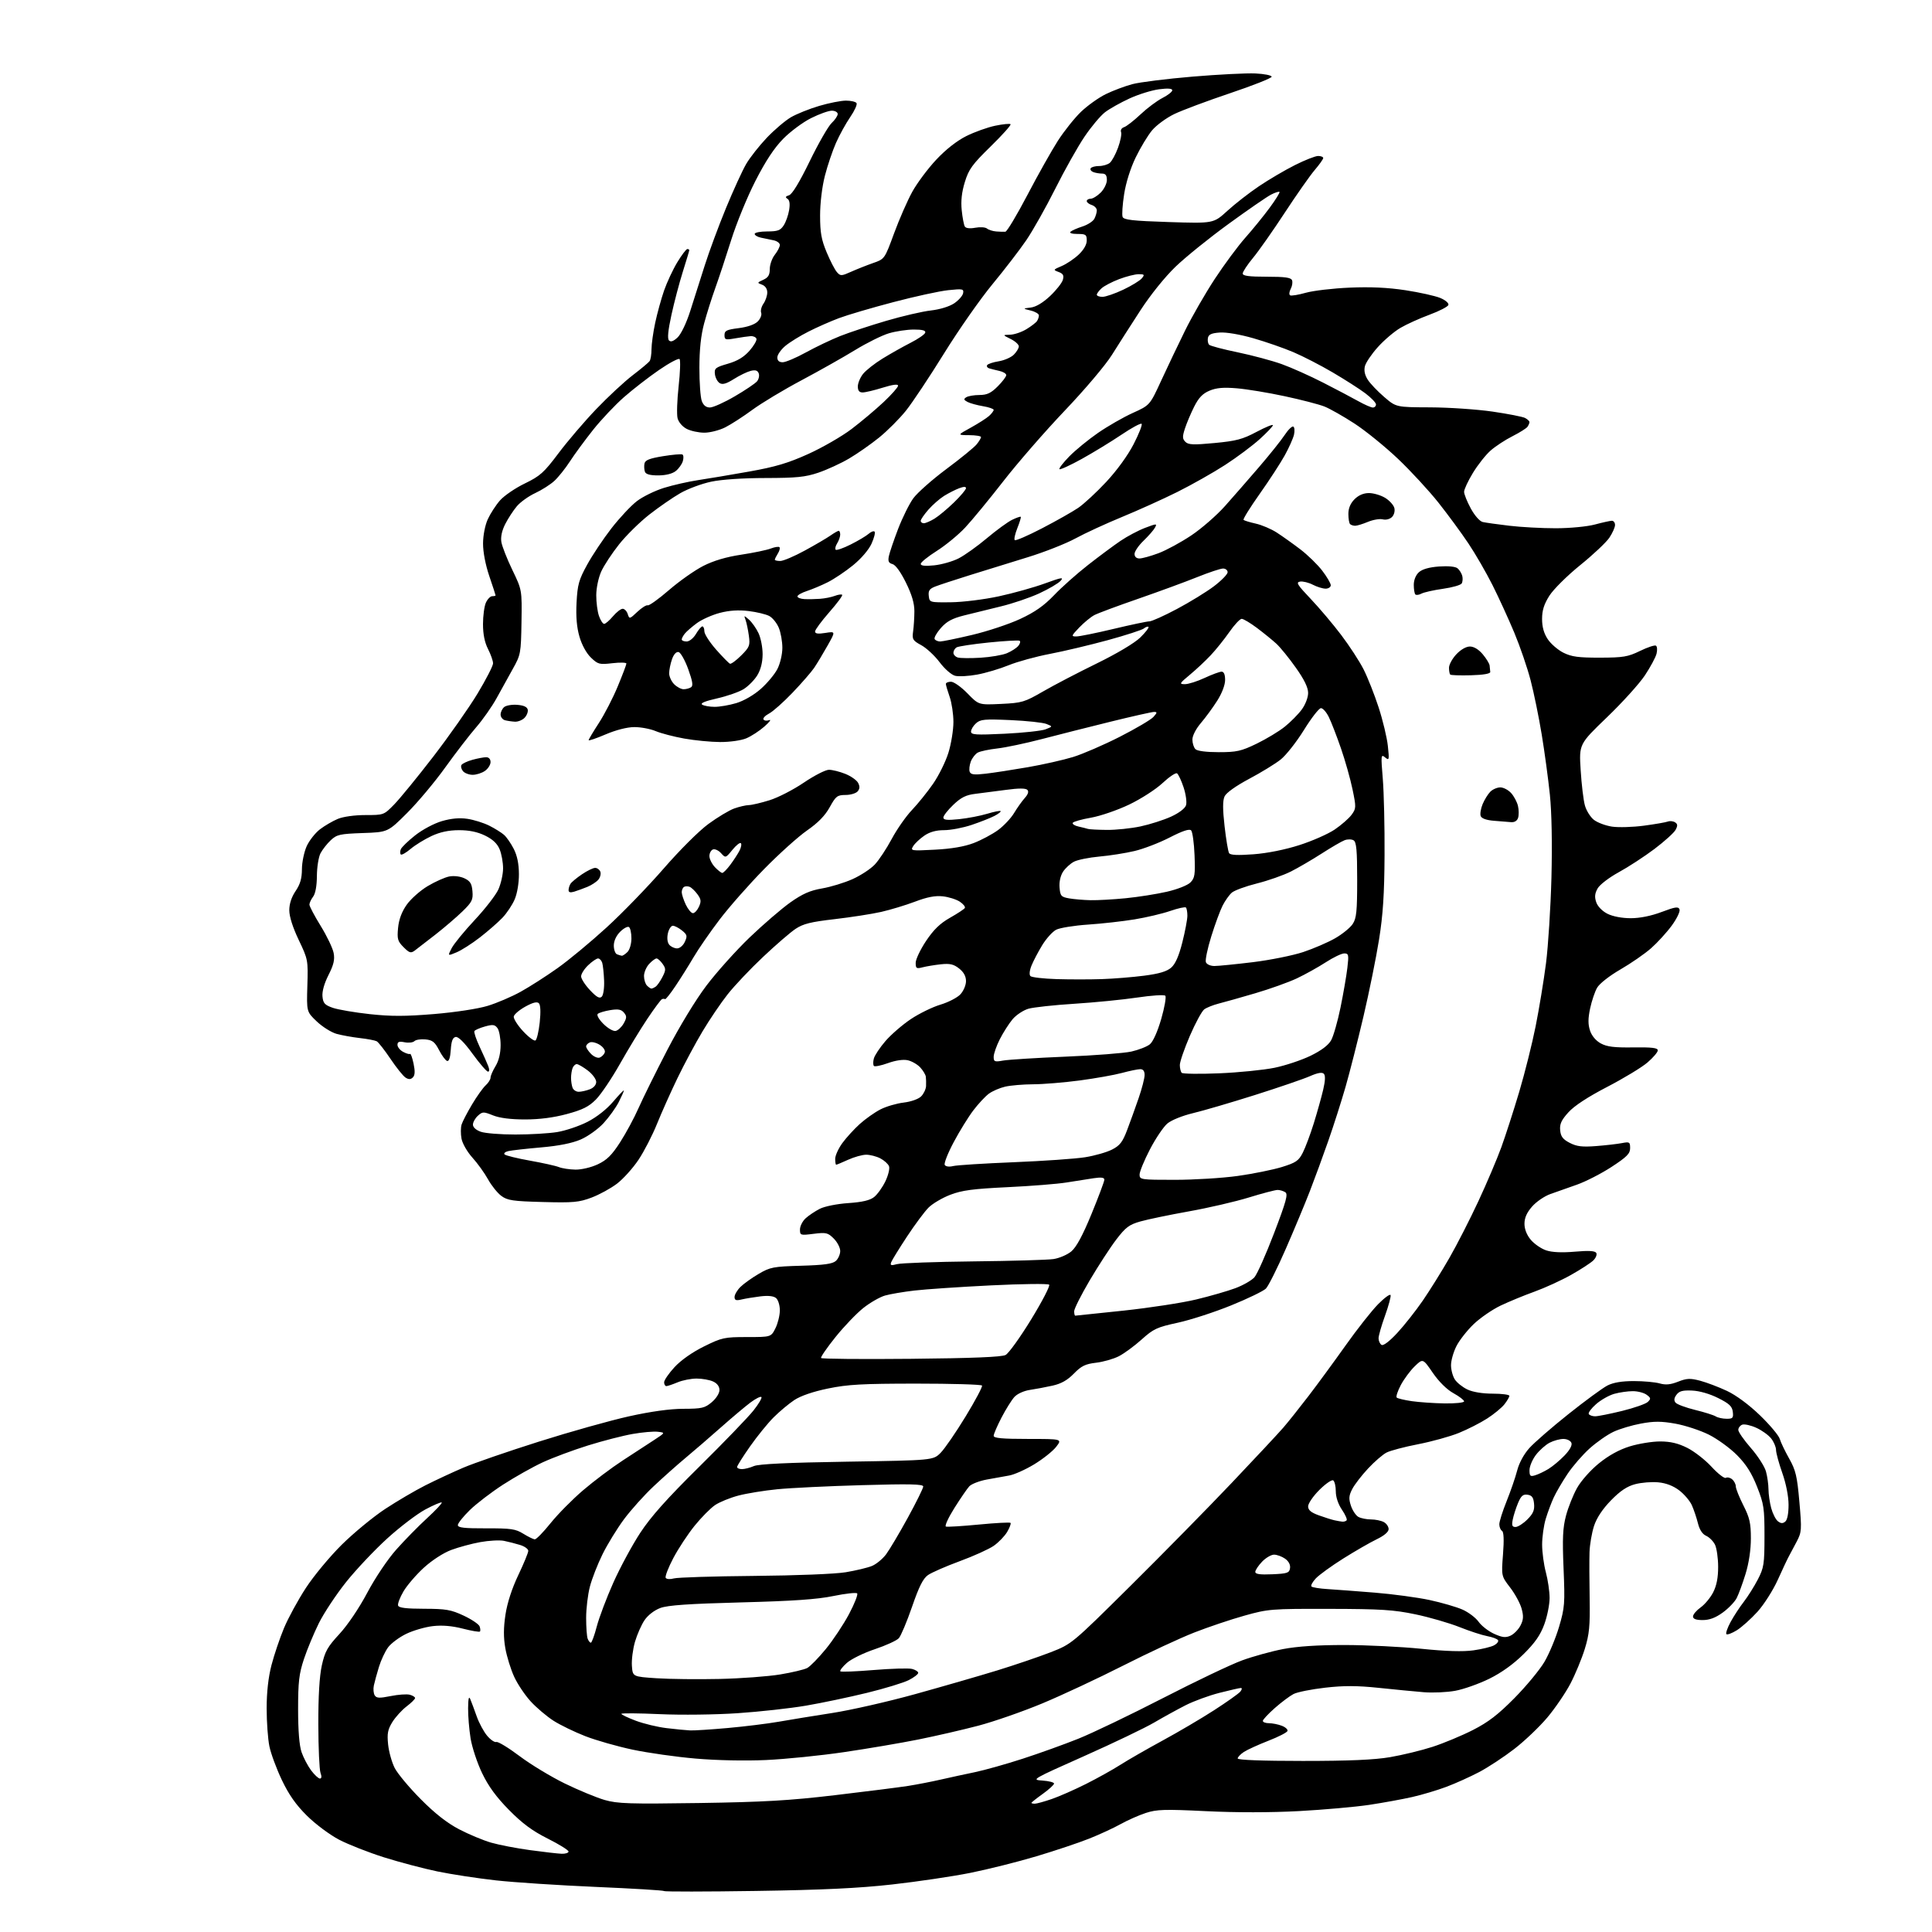 <?xml version="1.0" encoding="UTF-8" standalone="no"?>
<svg 
  version="1.1" 
  xmlns="http://www.w3.org/2000/svg" 
  xmlns:xlink="http://www.w3.org/1999/xlink" 
  xmlns:svg="http://www.w3.org/2000/svg"
  xmlns:rdf="http://www.w3.org/1999/02/22-rdf-syntax-ns#"
  xmlns:cc="http://creativecommons.org/ns#"
  xmlns:dc="http://purl.org/dc/elements/1.1/"
  viewBox="0 0 768 768"
  width="768"
  height="768"
>
<style>svg {background-color: white; }</style>"
<path stroke="none" fill="black" fill-rule="evenodd" d="M300.50,751.68C280.70,751.98 264.27,752.00 264.00,751.72C263.73,751.44 251.54,750.71 236.91,750.08C222.29,749.45 204.39,748.28 197.14,747.48C189.89,746.67 179.44,745.08 173.91,743.93C168.38,742.79 158.82,740.26 152.68,738.33C146.53,736.39 138.49,733.23 134.80,731.31C131.09,729.37 125.39,725.12 122.02,721.78C117.66,717.47 114.84,713.45 112.06,707.63C109.93,703.16 107.69,697.12 107.09,694.20C106.49,691.29 106.00,684.50 106.00,679.11C106.00,672.69 106.66,666.77 107.92,661.91C108.98,657.83 111.21,651.23 112.88,647.22C114.54,643.22 118.46,636.03 121.58,631.25C124.69,626.47 131.13,618.72 135.87,614.03C140.62,609.34 148.38,602.95 153.13,599.82C157.88,596.70 165.08,592.47 169.13,590.43C173.18,588.39 179.94,585.24 184.14,583.44C188.34,581.64 201.86,576.98 214.18,573.08C226.50,569.18 242.64,564.65 250.04,563.01C258.82,561.07 266.34,560.03 271.67,560.02C278.99,560.00 280.17,559.73 282.92,557.41C284.68,555.93 286.00,553.86 286.00,552.57C286.00,551.13 285.08,549.90 283.45,549.16C282.05,548.52 279.11,548.00 276.92,548.00C274.73,548.00 271.32,548.67 269.35,549.50C267.37,550.33 265.36,551.00 264.88,551.00C264.40,551.00 264.00,550.31 264.00,549.48C264.00,548.64 265.86,545.93 268.14,543.46C270.69,540.70 275.19,537.53 279.83,535.24C286.96,531.72 287.93,531.50 296.94,531.50C306.50,531.50 306.50,531.50 308.25,528.00C309.21,526.08 310.00,522.87 310.00,520.87C310.00,518.86 309.33,516.69 308.49,516.00C307.51,515.18 305.36,514.95 302.24,515.33C299.64,515.65 296.26,516.21 294.75,516.57C292.59,517.09 292.00,516.88 292.00,515.57C292.00,514.66 293.03,512.88 294.29,511.62C295.55,510.36 298.81,508.02 301.54,506.42C306.14,503.71 307.36,503.47 318.50,503.15C327.57,502.89 330.93,502.42 332.25,501.25C333.21,500.39 334.00,498.61 334.00,497.30C334.00,495.98 332.85,493.76 331.44,492.35C329.10,490.01 328.40,489.84 323.44,490.46C318.18,491.12 318.00,491.07 318.00,488.75C318.00,487.43 319.01,485.42 320.25,484.29C321.49,483.16 324.03,481.46 325.90,480.51C327.82,479.54 332.75,478.55 337.20,478.25C342.76,477.87 345.80,477.16 347.46,475.85C348.76,474.83 350.77,472.03 351.93,469.64C353.09,467.24 353.75,464.52 353.40,463.60C353.05,462.68 351.48,461.27 349.93,460.46C348.37,459.66 345.84,459.01 344.30,459.02C342.76,459.03 339.54,459.93 337.14,461.02C334.74,462.11 332.61,463.00 332.39,463.00C332.18,463.00 332.00,461.94 332.00,460.65C332.00,459.36 333.28,456.55 334.84,454.40C336.40,452.26 339.53,448.83 341.79,446.79C344.06,444.75 347.76,442.14 350.02,440.99C352.29,439.83 356.43,438.62 359.23,438.29C362.16,437.94 365.10,436.90 366.16,435.84C367.17,434.83 368.05,432.99 368.12,431.75C368.18,430.51 368.14,428.82 368.03,428.00C367.92,427.18 366.91,425.51 365.79,424.30C364.67,423.09 362.44,421.82 360.84,421.46C359.05,421.07 356.02,421.51 352.99,422.60C350.27,423.58 347.76,424.09 347.40,423.74C347.05,423.38 347.03,422.06 347.36,420.80C347.69,419.53 349.78,416.39 352.00,413.82C354.22,411.25 358.76,407.32 362.09,405.10C365.42,402.88 370.70,400.30 373.82,399.37C376.94,398.44 380.51,396.60 381.75,395.29C383.00,393.95 384.00,391.62 384.00,390.02C384.00,388.08 383.11,386.45 381.26,384.99C379.09,383.28 377.60,382.94 374.01,383.32C371.53,383.59 368.26,384.13 366.75,384.52C364.29,385.16 364.00,384.97 364.00,382.73C364.00,381.35 365.86,377.45 368.12,374.05C371.14,369.54 373.70,367.06 377.62,364.84C380.58,363.17 383.24,361.42 383.53,360.95C383.82,360.48 382.92,359.34 381.52,358.42C380.12,357.50 377.07,356.55 374.74,356.30C371.75,355.98 368.52,356.60 363.77,358.41C360.07,359.81 354.00,361.65 350.27,362.50C346.55,363.34 338.22,364.63 331.76,365.38C322.33,366.46 319.28,367.22 316.26,369.23C314.19,370.60 308.36,375.64 303.30,380.42C298.23,385.19 291.90,391.89 289.22,395.30C286.53,398.71 282.05,405.32 279.26,410.00C276.46,414.68 272.00,423.00 269.34,428.50C266.68,434.00 263.01,442.21 261.18,446.74C259.35,451.28 256.04,457.70 253.82,461.03C251.60,464.35 247.77,468.61 245.30,470.50C242.83,472.39 238.26,474.89 235.15,476.06C230.16,477.94 227.89,478.15 215.80,477.82C203.87,477.51 201.73,477.19 199.30,475.40C197.76,474.26 195.38,471.30 194.00,468.80C192.62,466.31 189.84,462.44 187.81,460.20C185.76,457.94 183.82,454.57 183.46,452.65C183.10,450.74 183.12,448.19 183.50,447.00C183.88,445.80 185.75,442.21 187.65,439.02C189.55,435.83 191.98,432.42 193.05,431.45C194.12,430.48 195.00,429.10 195.00,428.37C195.00,427.64 195.90,425.57 197.00,423.77C198.29,421.64 198.99,418.73 199.00,415.44C199.00,412.66 198.44,409.62 197.75,408.69C196.70,407.28 195.90,407.17 192.79,408.04C190.74,408.61 188.85,409.43 188.59,409.86C188.32,410.29 189.25,413.08 190.65,416.07C192.05,419.06 193.59,422.51 194.07,423.75C194.61,425.14 194.58,426.00 193.99,426.00C193.46,426.00 190.71,422.83 187.89,418.95C184.58,414.39 182.19,412.01 181.13,412.21C179.95,412.43 179.42,413.83 179.19,417.32C178.99,420.43 178.47,421.99 177.72,421.74C177.08,421.53 175.64,419.59 174.53,417.43C172.86,414.20 171.90,413.44 169.12,413.18C167.26,413.00 165.29,413.31 164.73,413.87C164.17,414.43 162.42,414.63 160.85,414.32C158.67,413.88 158.00,414.12 158.00,415.34C158.00,416.21 159.01,417.47 160.25,418.13C161.49,418.80 162.72,419.16 163.00,418.94C163.28,418.72 163.91,420.47 164.40,422.82C165.04,425.85 164.96,427.44 164.12,428.28C163.26,429.14 162.48,429.16 161.22,428.37C160.28,427.78 157.58,424.42 155.23,420.92C152.88,417.42 150.40,414.26 149.73,413.91C149.05,413.56 146.03,412.98 143.00,412.64C139.97,412.29 135.81,411.54 133.74,410.96C131.67,410.37 128.15,408.16 125.92,406.04C121.87,402.18 121.87,402.18 122.18,391.84C122.49,381.67 122.44,381.37 118.75,373.65C116.38,368.67 115.00,364.34 115.00,361.84C115.00,359.28 115.88,356.60 117.50,354.21C119.33,351.52 120.01,349.20 120.02,345.52C120.03,342.76 120.89,338.65 121.91,336.38C122.94,334.12 125.32,331.10 127.19,329.66C129.07,328.23 132.26,326.37 134.27,325.53C136.43,324.63 140.95,324.00 145.26,324.00C152.56,324.00 152.60,323.99 156.73,319.75C159.01,317.41 166.00,308.85 172.27,300.72C178.53,292.59 186.43,281.33 189.83,275.71C193.22,270.08 196.00,264.67 196.00,263.70C196.00,262.72 195.10,260.16 194.00,258.00C192.66,255.37 192.00,252.11 192.00,248.09C192.00,244.79 192.52,240.95 193.16,239.55C193.80,238.15 194.92,237.00 195.66,237.00C196.40,237.00 197.00,236.85 197.00,236.68C197.00,236.50 195.88,233.04 194.50,229.00C192.99,224.55 192.01,219.45 192.02,216.07C192.03,212.83 192.82,208.80 193.89,206.43C194.91,204.20 197.09,200.82 198.75,198.93C200.41,197.04 204.86,194.00 208.64,192.18C214.72,189.23 216.23,187.87 222.00,180.19C225.57,175.43 232.32,167.53 237.00,162.64C241.68,157.75 248.20,151.69 251.50,149.17C254.80,146.65 257.83,144.12 258.23,143.55C258.64,142.97 258.98,140.84 258.98,138.82C258.99,136.79 259.65,132.06 260.45,128.32C261.25,124.57 262.84,118.80 263.98,115.50C265.13,112.20 267.49,107.14 269.24,104.25C270.99,101.36 272.78,99.00 273.21,99.00C273.65,99.00 274.00,99.20 274.00,99.45C274.00,99.69 272.85,103.52 271.45,107.96C270.05,112.39 268.01,120.13 266.91,125.17C265.54,131.44 265.24,134.64 265.94,135.34C266.65,136.05 267.72,135.67 269.35,134.14C270.73,132.84 272.84,128.45 274.36,123.70C275.80,119.19 278.41,111.00 280.15,105.50C281.89,100.00 285.70,89.73 288.61,82.67C291.52,75.61 295.13,67.73 296.63,65.17C298.13,62.60 301.82,57.92 304.82,54.76C307.82,51.61 312.13,47.95 314.39,46.62C316.65,45.30 321.70,43.27 325.61,42.11C329.52,40.95 334.33,40.00 336.30,40.00C338.27,40.00 340.16,40.45 340.49,40.99C340.83,41.54 339.70,44.02 337.99,46.52C336.27,49.02 333.72,53.63 332.33,56.78C330.94,59.93 328.94,65.83 327.90,69.91C326.78,74.29 326.00,80.74 326.00,85.69C326.00,92.44 326.50,95.26 328.60,100.28C330.03,103.70 331.87,107.26 332.70,108.19C334.10,109.77 334.46,109.76 338.35,108.02C340.63,107.00 344.56,105.44 347.08,104.56C351.66,102.96 351.66,102.96 355.42,92.73C357.49,87.10 360.75,79.67 362.66,76.21C364.58,72.75 368.84,67.03 372.15,63.50C375.96,59.43 380.34,55.99 384.11,54.10C387.38,52.47 392.56,50.61 395.61,49.98C398.66,49.34 401.41,49.08 401.71,49.38C402.02,49.69 398.46,53.66 393.80,58.22C386.47,65.39 385.09,67.29 383.54,72.36C382.30,76.39 381.92,79.90 382.30,83.59C382.60,86.54 383.16,89.45 383.54,90.06C383.97,90.75 385.55,90.93 387.69,90.53C389.59,90.17 391.68,90.31 392.33,90.84C392.97,91.37 394.62,91.90 396.00,92.01C397.38,92.13 399.02,92.17 399.66,92.11C400.30,92.05 404.23,85.49 408.40,77.53C412.56,69.57 418.01,59.89 420.50,56.00C422.99,52.12 427.14,46.92 429.72,44.44C432.30,41.97 436.74,38.80 439.59,37.41C442.43,36.02 447.18,34.24 450.13,33.45C453.08,32.66 463.85,31.32 474.06,30.46C484.27,29.60 495.52,29.03 499.06,29.20C502.60,29.36 505.50,29.95 505.50,30.50C505.50,31.05 498.07,33.99 489.00,37.04C479.93,40.09 469.92,43.83 466.77,45.35C463.62,46.88 459.66,49.78 457.97,51.81C456.27,53.84 453.35,58.68 451.46,62.58C449.39,66.85 447.56,72.64 446.86,77.19C446.21,81.34 445.94,85.40 446.25,86.21C446.71,87.41 450.20,87.80 464.61,88.27C482.39,88.84 482.39,88.84 487.88,83.83C490.89,81.07 496.54,76.67 500.43,74.05C504.32,71.42 510.75,67.64 514.73,65.64C518.70,63.64 522.86,62.00 523.98,62.00C525.09,62.00 526.00,62.37 526.00,62.82C526.00,63.27 524.47,65.42 522.61,67.60C520.75,69.78 515.40,77.40 510.73,84.53C506.06,91.66 500.39,99.74 498.12,102.48C495.85,105.22 494.00,108.03 494.00,108.73C494.00,109.67 496.50,110.00 503.53,110.00C510.85,110.00 513.19,110.33 513.61,111.42C513.91,112.20 513.67,113.75 513.07,114.86C512.48,115.97 512.37,117.11 512.83,117.39C513.29,117.68 516.10,117.22 519.08,116.38C522.06,115.54 529.90,114.62 536.50,114.34C544.76,113.98 551.68,114.30 558.70,115.37C564.31,116.23 570.54,117.62 572.54,118.45C574.60,119.31 575.99,120.52 575.76,121.23C575.53,121.92 572.14,123.67 568.24,125.11C564.33,126.55 559.14,128.90 556.69,130.34C554.24,131.77 550.21,135.20 547.73,137.96C545.25,140.71 542.93,144.14 542.57,145.57C542.14,147.30 542.52,149.11 543.71,150.95C544.69,152.48 547.63,155.56 550.24,157.80C554.98,161.88 554.98,161.88 568.52,161.93C575.97,161.96 587.11,162.72 593.28,163.61C599.45,164.51 605.29,165.65 606.25,166.15C607.21,166.66 607.99,167.39 607.98,167.79C607.98,168.18 607.64,169.00 607.23,169.62C606.83,170.23 604.15,171.92 601.29,173.37C598.42,174.81 594.49,177.39 592.56,179.08C590.62,180.78 587.46,184.78 585.52,187.97C583.58,191.15 582.00,194.54 582.00,195.50C582.00,196.45 583.20,199.44 584.67,202.14C586.22,204.98 588.22,207.24 589.42,207.51C590.56,207.77 595.31,208.44 599.97,208.99C604.63,209.55 612.96,209.99 618.47,209.99C624.12,209.98 630.90,209.33 634.00,208.50C637.02,207.69 640.06,207.02 640.75,207.01C641.44,207.01 642.00,207.76 642.00,208.69C642.00,209.62 640.99,211.89 639.75,213.74C638.51,215.59 633.30,220.50 628.16,224.65C622.98,228.84 617.53,234.25 615.91,236.80C613.77,240.18 613.00,242.62 613.00,246.05C613.00,249.22 613.72,251.79 615.26,254.10C616.51,255.97 619.32,258.39 621.51,259.48C624.74,261.08 627.51,261.45 636.00,261.43C645.29,261.41 647.12,261.10 651.93,258.76C654.92,257.30 657.77,256.36 658.26,256.66C658.76,256.97 658.86,258.41 658.50,259.86C658.14,261.31 656.04,265.20 653.85,268.50C651.65,271.80 644.87,279.30 638.77,285.16C627.69,295.82 627.69,295.82 628.34,306.16C628.69,311.85 629.45,318.17 630.03,320.20C630.60,322.24 632.21,324.81 633.60,325.90C635.00,327.00 638.24,328.21 640.81,328.60C643.38,328.98 649.09,328.81 653.49,328.22C657.90,327.63 662.17,326.89 663.00,326.58C663.83,326.27 665.11,326.41 665.85,326.88C666.91,327.56 666.96,328.21 666.07,329.88C665.44,331.05 661.65,334.47 657.65,337.49C653.65,340.50 647.27,344.66 643.47,346.73C639.61,348.85 635.91,351.68 635.07,353.18C633.95,355.19 633.81,356.57 634.54,358.68C635.12,360.35 636.95,362.21 639.01,363.25C641.11,364.30 644.77,365.00 648.23,365.00C651.88,365.00 656.33,364.11 660.52,362.53C666.01,360.46 667.18,360.30 667.64,361.51C667.95,362.31 666.55,365.21 664.54,367.95C662.52,370.70 658.82,374.75 656.32,376.95C653.81,379.16 648.33,382.95 644.13,385.38C639.74,387.92 635.81,391.01 634.87,392.65C633.97,394.22 632.72,397.94 632.09,400.91C631.25,404.89 631.24,407.21 632.06,409.68C632.74,411.75 634.38,413.70 636.33,414.77C638.79,416.11 641.70,416.47 649.25,416.36C656.68,416.26 659.00,416.54 659.00,417.54C659.00,418.26 657.14,420.43 654.87,422.38C652.60,424.32 645.42,428.67 638.90,432.05C631.18,436.06 625.81,439.57 623.47,442.16C620.66,445.27 619.95,446.82 620.19,449.32C620.43,451.80 621.27,452.90 624.00,454.31C626.79,455.75 628.93,456.01 634.50,455.58C638.35,455.28 642.96,454.75 644.75,454.40C647.75,453.82 648.00,453.97 648.00,456.41C648.00,458.58 646.71,459.88 640.64,463.85C636.59,466.49 630.40,469.67 626.89,470.91C623.37,472.16 618.61,473.84 616.30,474.65C613.98,475.47 610.72,477.69 609.05,479.60C606.93,482.01 606.00,484.11 606.00,486.46C606.00,488.63 606.91,490.93 608.53,492.86C609.93,494.51 612.68,496.40 614.66,497.05C617.01,497.83 620.94,498.00 626.03,497.56C631.51,497.08 634.02,497.22 634.53,498.04C634.92,498.68 634.40,500.03 633.37,501.04C632.34,502.04 628.35,504.64 624.50,506.80C620.65,508.97 614.12,511.95 610.00,513.44C605.88,514.92 599.80,517.43 596.50,519.00C593.20,520.58 588.39,523.89 585.81,526.36C583.23,528.83 580.14,532.76 578.96,535.09C577.77,537.41 576.80,540.83 576.80,542.68C576.80,544.53 577.49,547.09 578.33,548.37C579.16,549.65 581.41,551.44 583.33,552.35C585.46,553.37 589.34,554.00 593.40,554.00C597.03,554.00 600.00,554.39 600.00,554.87C600.00,555.34 599.11,556.86 598.02,558.25C596.93,559.63 593.84,562.17 591.16,563.89C588.48,565.61 583.43,568.19 579.93,569.61C576.43,571.03 569.13,573.05 563.72,574.10C558.31,575.15 552.66,576.64 551.16,577.42C549.66,578.19 546.36,581.04 543.83,583.76C541.29,586.47 538.47,590.13 537.55,591.90C536.18,594.55 536.09,595.73 537.02,598.57C537.65,600.46 538.99,602.46 540.01,603.01C541.03,603.55 543.28,604.00 545.00,604.00C546.72,604.00 549.00,604.47 550.07,605.04C551.13,605.60 552.00,606.86 552.00,607.84C552.00,608.95 550.26,610.44 547.25,611.89C544.64,613.15 538.66,616.59 533.97,619.54C529.28,622.49 524.37,626.04 523.05,627.45C521.74,628.85 520.96,630.29 521.33,630.66C521.70,631.03 524.59,631.50 527.75,631.69C530.91,631.89 539.35,632.52 546.50,633.10C553.65,633.68 563.44,635.00 568.26,636.03C573.08,637.07 578.97,638.78 581.35,639.83C583.74,640.89 586.63,643.07 587.78,644.70C588.94,646.32 591.71,648.47 593.95,649.48C597.20,650.94 598.51,651.09 600.46,650.20C601.80,649.59 603.58,647.78 604.41,646.18C605.60,643.88 605.69,642.47 604.86,639.44C604.28,637.34 602.23,633.57 600.30,631.06C596.80,626.50 596.80,626.50 597.47,617.85C597.91,612.11 597.78,608.98 597.07,608.54C596.48,608.18 596.00,607.00 596.00,605.92C596.00,604.84 597.31,600.70 598.91,596.73C600.51,592.75 602.40,587.27 603.10,584.55C603.87,581.55 605.78,578.03 607.94,575.63C609.90,573.45 616.90,567.36 623.50,562.11C630.10,556.85 637.06,551.75 638.96,550.77C641.31,549.57 644.69,549.00 649.47,549.00C653.34,549.00 657.97,549.42 659.74,549.93C662.13,550.61 664.04,550.43 667.07,549.24C670.54,547.88 671.88,547.82 675.83,548.86C678.40,549.54 683.20,551.36 686.50,552.91C690.18,554.65 695.25,558.40 699.62,562.62C703.54,566.40 707.08,570.62 707.49,572.00C707.89,573.38 709.58,576.90 711.24,579.84C713.83,584.44 714.39,586.79 715.28,596.98C716.26,608.13 716.20,609.01 714.21,612.82C713.05,615.04 711.65,617.67 711.09,618.68C710.53,619.68 708.56,623.88 706.70,628.00C704.83,632.14 701.21,637.83 698.62,640.70C696.03,643.55 692.33,646.87 690.40,648.06C688.47,649.25 686.61,649.95 686.27,649.60C685.93,649.26 686.68,647.07 687.95,644.74C689.22,642.41 691.57,638.81 693.18,636.75C694.78,634.68 697.29,630.70 698.75,627.89C701.18,623.19 701.40,621.81 701.41,610.64C701.42,599.53 701.17,597.86 698.46,591.00C696.31,585.55 694.13,582.12 690.50,578.45C687.75,575.67 682.70,572.00 679.28,570.29C675.87,568.59 669.89,566.63 666.00,565.93C660.40,564.93 657.56,564.92 652.36,565.88C648.75,566.54 643.80,568.02 641.37,569.17C638.93,570.31 634.67,573.29 631.90,575.78C629.13,578.27 625.18,582.82 623.12,585.90C621.06,588.98 618.59,593.19 617.64,595.26C616.68,597.32 615.25,601.15 614.46,603.76C613.67,606.36 613.02,610.98 613.02,614.00C613.02,617.02 613.69,621.98 614.50,625.00C615.31,628.02 615.98,632.62 615.99,635.21C615.99,637.80 615.05,642.53 613.88,645.71C612.30,650.01 610.17,653.07 605.59,657.59C601.58,661.55 596.83,664.96 591.97,667.35C587.86,669.36 581.80,671.51 578.50,672.11C575.20,672.72 569.58,672.97 566.00,672.68C562.42,672.39 554.36,671.61 548.08,670.95C539.45,670.05 534.24,670.03 526.78,670.88C521.34,671.50 515.68,672.63 514.20,673.40C512.71,674.17 509.36,676.68 506.75,678.98C504.14,681.29 502.00,683.58 502.00,684.08C502.00,684.59 503.10,685.00 504.43,685.00C505.77,685.00 508.06,685.45 509.52,686.01C510.97,686.56 512.00,687.50 511.80,688.09C511.61,688.68 508.18,690.44 504.18,691.99C500.19,693.55 495.82,695.54 494.46,696.43C493.11,697.32 492.00,698.49 492.00,699.02C492.00,699.63 501.70,700.00 517.87,700.00C536.39,700.00 546.26,699.57 552.62,698.49C557.50,697.65 565.10,695.81 569.50,694.38C573.90,692.95 581.10,689.95 585.50,687.71C591.61,684.60 595.51,681.60 602.00,675.04C606.67,670.31 612.04,663.83 613.93,660.63C615.81,657.44 618.43,651.15 619.76,646.66C622.00,639.07 622.12,637.45 621.54,623.50C621.04,611.45 621.23,607.32 622.51,602.50C623.38,599.20 625.36,594.25 626.90,591.50C628.49,588.66 632.24,584.43 635.59,581.71C639.49,578.55 643.64,576.26 647.85,574.96C651.35,573.88 656.77,573.00 659.91,573.00C664.00,573.00 667.04,573.71 670.68,575.53C673.47,576.92 677.84,580.32 680.38,583.08C682.93,585.85 685.48,587.82 686.05,587.47C686.62,587.12 687.74,587.37 688.54,588.04C689.34,588.70 690.01,589.98 690.01,590.87C690.02,591.77 691.37,595.15 693.01,598.39C695.51,603.32 696.00,605.46 696.00,611.54C696.00,616.08 695.21,621.35 693.89,625.64C692.73,629.42 691.14,633.75 690.35,635.27C689.57,636.79 687.08,639.38 684.81,641.02C681.94,643.10 679.54,644.00 676.85,644.00C674.18,644.00 673.00,643.56 673.00,642.57C673.00,641.78 674.36,640.17 676.02,638.98C677.69,637.80 679.94,635.09 681.02,632.96C682.38,630.30 683.00,627.11 682.99,622.79C682.98,619.33 682.41,615.38 681.72,614.00C681.03,612.62 679.45,611.05 678.20,610.50C676.74,609.85 675.59,608.10 674.95,605.50C674.40,603.30 673.31,600.08 672.54,598.35C671.76,596.62 669.50,593.96 667.52,592.45C665.16,590.65 662.29,589.54 659.20,589.25C656.61,589.00 652.46,589.33 649.99,589.99C646.75,590.85 644.07,592.64 640.38,596.43C637.02,599.88 634.71,603.37 633.65,606.59C632.77,609.29 631.96,613.98 631.86,617.00C631.76,620.02 631.78,628.35 631.91,635.50C632.09,646.43 631.78,649.62 629.97,655.50C628.78,659.35 626.22,665.53 624.29,669.23C622.35,672.94 618.21,679.01 615.09,682.73C611.96,686.45 606.05,692.08 601.95,695.24C597.85,698.41 591.58,702.53 588.00,704.42C584.42,706.30 578.57,708.94 574.99,710.28C571.41,711.63 565.29,713.46 561.40,714.34C557.52,715.22 549.79,716.63 544.23,717.47C538.67,718.30 526.10,719.41 516.31,719.94C505.17,720.54 491.38,720.55 479.50,719.97C462.97,719.16 459.85,719.26 455.50,720.67C452.75,721.57 448.25,723.56 445.50,725.09C442.75,726.63 437.12,729.23 433.00,730.87C428.88,732.52 419.43,735.68 412.00,737.90C404.57,740.12 392.74,743.09 385.70,744.50C378.66,745.91 364.71,747.98 354.70,749.10C341.33,750.60 326.95,751.28 300.50,751.68zM223.25,736.90C224.76,736.95 226.00,736.56 226.00,736.01C226.00,735.47 222.29,733.16 217.75,730.88C211.62,727.81 207.66,724.88 202.34,719.49C197.27,714.34 194.16,710.09 191.65,704.86C189.70,700.81 187.64,694.58 187.06,691.00C186.49,687.42 186.04,682.02 186.08,679.00C186.12,675.09 186.38,674.08 186.97,675.50C187.43,676.60 188.57,679.66 189.50,682.29C190.43,684.92 192.30,688.39 193.65,689.99C194.99,691.59 196.64,692.71 197.30,692.47C197.96,692.23 202.10,694.74 206.50,698.05C210.90,701.37 219.00,706.27 224.50,708.96C230.00,711.64 237.14,714.59 240.36,715.52C245.48,716.99 250.21,717.14 277.86,716.73C303.55,716.34 313.73,715.76 332.00,713.60C344.38,712.14 357.43,710.49 361.00,709.93C364.57,709.36 370.41,708.23 373.97,707.41C377.53,706.60 383.63,705.27 387.51,704.47C391.40,703.66 399.96,701.26 406.54,699.12C413.12,696.99 423.09,693.40 428.70,691.15C434.30,688.90 449.44,681.63 462.34,675.00C475.23,668.37 489.36,661.63 493.73,660.04C498.10,658.44 505.46,656.41 510.09,655.52C515.69,654.45 523.85,653.91 534.50,653.92C543.30,653.93 557.05,654.61 565.06,655.42C574.89,656.42 581.59,656.62 585.70,656.04C589.05,655.57 592.75,654.67 593.92,654.04C595.10,653.41 595.80,652.49 595.49,651.99C595.18,651.49 593.26,650.77 591.21,650.39C589.17,650.02 584.19,648.39 580.15,646.78C576.10,645.17 568.23,642.89 562.65,641.72C553.98,639.91 549.00,639.59 528.50,639.55C505.32,639.50 504.17,639.59 494.70,642.24C489.32,643.74 480.32,646.77 474.70,648.97C469.09,651.16 456.40,657.07 446.50,662.09C436.60,667.11 422.14,673.88 414.36,677.12C406.58,680.36 395.10,684.36 388.86,686.00C382.61,687.64 371.88,690.11 365.00,691.49C358.12,692.87 344.85,695.13 335.50,696.50C326.15,697.88 312.20,699.29 304.50,699.64C296.16,700.02 284.84,699.78 276.50,699.06C268.80,698.40 257.55,696.80 251.50,695.52C245.45,694.24 236.98,691.83 232.68,690.16C228.39,688.49 222.68,685.72 220.01,684.01C217.34,682.29 213.28,678.86 210.99,676.37C208.70,673.88 205.72,669.45 204.38,666.51C203.03,663.57 201.45,658.47 200.87,655.17C200.12,650.89 200.14,647.09 200.93,641.84C201.64,637.17 203.49,631.47 206.02,626.15C208.21,621.56 210.00,617.21 210.00,616.48C210.00,615.75 208.54,614.70 206.75,614.15C204.96,613.60 202.08,612.86 200.34,612.51C198.60,612.16 194.37,612.39 190.93,613.01C187.50,613.63 182.29,615.04 179.35,616.14C176.23,617.31 171.70,620.25 168.47,623.20C165.42,625.99 161.78,630.23 160.38,632.62C158.97,635.02 158.01,637.54 158.25,638.24C158.55,639.14 161.50,639.50 168.58,639.51C177.23,639.53 179.24,639.87 184.26,642.21C187.43,643.69 190.30,645.62 190.64,646.49C190.97,647.37 191.03,648.30 190.77,648.56C190.51,648.82 187.44,648.30 183.94,647.40C179.64,646.30 175.78,645.98 172.04,646.41C168.99,646.76 164.23,648.15 161.46,649.49C158.69,650.84 155.45,653.25 154.27,654.85C153.09,656.45 151.45,659.95 150.63,662.63C149.81,665.31 148.90,668.63 148.61,670.01C148.32,671.39 148.47,673.15 148.95,673.92C149.66,675.06 150.80,675.12 155.28,674.22C158.28,673.61 161.70,673.37 162.87,673.68C164.04,673.98 165.00,674.58 165.00,675.00C165.00,675.42 163.47,676.93 161.59,678.36C159.72,679.79 157.19,682.58 155.96,684.56C154.14,687.52 153.83,689.11 154.28,693.45C154.58,696.36 155.76,700.57 156.90,702.81C158.04,705.04 162.69,710.61 167.24,715.19C172.90,720.90 177.70,724.66 182.50,727.17C186.35,729.18 192.08,731.57 195.23,732.48C198.38,733.39 205.36,734.73 210.73,735.46C216.10,736.19 221.74,736.84 223.25,736.90zM411.34,717.00C412.08,717.00 415.12,716.16 418.09,715.14C421.07,714.11 427.21,711.41 431.74,709.13C436.27,706.85 442.41,703.43 445.38,701.53C448.35,699.63 455.89,695.30 462.14,691.90C468.39,688.51 477.63,683.07 482.67,679.81C487.71,676.56 492.38,673.25 493.04,672.45C493.70,671.65 493.81,671.00 493.28,671.00C492.75,671.00 488.92,671.87 484.77,672.93C480.61,673.99 474.58,676.20 471.36,677.83C468.14,679.47 462.49,682.57 458.81,684.73C455.13,686.89 442.60,692.90 430.96,698.08C410.18,707.33 409.88,707.51 414.40,707.80C416.93,707.97 419.00,708.51 419.00,708.99C419.00,709.48 416.98,711.33 414.50,713.11C412.02,714.88 410.00,716.49 410.00,716.67C410.00,716.85 410.60,717.00 411.34,717.00zM127.17,707.00C127.85,707.00 127.94,706.19 127.41,704.75C126.95,703.51 126.56,694.85 126.54,685.50C126.51,674.27 126.99,666.30 127.93,662.03C129.17,656.47 130.15,654.70 134.93,649.53C138.21,645.98 142.77,639.23 146.00,633.13C149.14,627.22 154.08,619.86 157.50,616.01C160.80,612.29 166.33,606.65 169.78,603.49C173.23,600.32 175.85,597.52 175.60,597.27C175.35,597.01 172.43,598.25 169.11,600.02C165.80,601.79 158.97,606.98 153.93,611.57C148.89,616.15 141.54,623.94 137.59,628.88C133.65,633.82 128.79,641.16 126.78,645.18C124.78,649.21 122.10,655.65 120.82,659.50C118.87,665.38 118.50,668.58 118.50,679.50C118.50,687.92 118.98,693.91 119.87,696.50C120.63,698.70 122.34,701.96 123.67,703.75C125.01,705.54 126.58,707.00 127.17,707.00zM274.33,687.87C275.88,687.94 282.63,687.51 289.33,686.91C296.02,686.31 305.10,685.19 309.50,684.42C313.90,683.64 323.50,682.08 330.84,680.94C338.17,679.81 353.02,676.43 363.84,673.43C374.65,670.43 389.30,666.20 396.38,664.03C403.46,661.85 413.04,658.59 417.67,656.79C426.07,653.50 426.07,653.50 449.29,630.50C462.06,617.85 480.20,599.40 489.60,589.50C499.00,579.60 508.24,569.70 510.14,567.50C512.05,565.30 516.53,559.67 520.11,555.00C523.69,550.33 530.35,541.24 534.91,534.82C539.46,528.39 545.27,521.03 547.81,518.45C550.35,515.88 552.58,514.25 552.78,514.83C552.97,515.42 551.98,519.09 550.57,523.01C549.15,526.92 548.00,530.97 548.00,532.00C548.00,533.04 548.53,534.21 549.18,534.61C549.90,535.06 552.33,533.21 555.43,529.87C558.22,526.87 562.80,521.06 565.62,516.96C568.43,512.85 573.19,505.23 576.18,500.00C579.18,494.77 584.35,484.65 587.68,477.50C591.01,470.35 595.12,460.68 596.82,456.00C598.51,451.32 601.71,441.43 603.92,434.00C606.13,426.57 609.06,414.88 610.43,408.00C611.81,401.12 613.66,389.88 614.55,383.00C615.43,376.12 616.41,360.78 616.72,348.90C617.06,335.37 616.83,323.03 616.10,315.90C615.45,309.63 614.00,298.88 612.86,292.00C611.73,285.12 609.75,275.45 608.46,270.50C607.18,265.55 604.27,257.05 602.00,251.61C599.73,246.17 595.82,237.62 593.31,232.62C590.80,227.62 586.48,220.15 583.71,216.02C580.95,211.88 575.61,204.62 571.85,199.87C568.09,195.13 560.86,187.28 555.77,182.44C550.68,177.60 542.90,171.29 538.48,168.40C534.06,165.52 528.65,162.45 526.47,161.59C524.29,160.73 517.18,158.89 510.68,157.50C504.18,156.10 495.63,154.69 491.68,154.36C486.35,153.91 483.55,154.15 480.80,155.30C478.06,156.45 476.49,158.10 474.69,161.68C473.36,164.33 471.71,168.23 471.03,170.35C469.98,173.57 470.01,174.44 471.21,175.64C472.39,176.82 474.39,176.91 482.80,176.11C491.40,175.30 493.95,174.63 499.48,171.69C503.06,169.79 506.00,168.59 506.00,169.02C506.00,169.46 503.64,171.95 500.75,174.57C497.86,177.18 491.68,181.80 487.00,184.83C482.32,187.86 473.77,192.69 468.00,195.57C462.23,198.44 452.32,202.91 446.00,205.51C439.68,208.11 431.35,211.94 427.50,214.04C423.65,216.13 415.10,219.50 408.50,221.52C401.90,223.55 391.55,226.75 385.50,228.64C379.45,230.53 373.24,232.57 371.70,233.18C369.48,234.06 368.96,234.83 369.20,236.89C369.50,239.48 369.56,239.50 378.00,239.41C382.70,239.36 391.19,238.31 396.99,237.06C402.75,235.82 411.03,233.51 415.37,231.92C422.00,229.51 423.00,229.34 421.60,230.89C420.68,231.91 416.86,234.15 413.11,235.88C409.36,237.61 402.51,239.93 397.90,241.04C393.28,242.15 386.69,243.77 383.26,244.64C378.49,245.84 376.30,247.03 373.99,249.67C372.32,251.57 371.22,253.54 371.54,254.06C371.86,254.58 372.85,255.00 373.74,255.00C374.63,255.00 380.34,253.83 386.43,252.39C392.52,250.95 401.10,248.11 405.50,246.06C411.37,243.34 414.96,240.82 419.00,236.61C422.02,233.44 428.10,228.04 432.50,224.60C436.90,221.15 442.71,216.84 445.41,215.01C448.10,213.19 452.51,210.85 455.20,209.83C459.79,208.09 460.03,208.08 459.12,209.74C458.60,210.71 456.55,213.05 454.58,214.95C452.61,216.84 451.00,219.20 451.00,220.20C451.00,221.32 451.74,222.00 452.96,222.00C454.04,222.00 457.44,221.06 460.52,219.91C463.59,218.76 469.46,215.58 473.55,212.84C477.65,210.10 483.67,204.85 486.94,201.18C490.21,197.51 496.31,190.53 500.48,185.67C504.66,180.82 509.24,175.09 510.66,172.94C512.08,170.79 513.64,169.28 514.13,169.58C514.61,169.88 514.72,171.33 514.38,172.81C514.03,174.29 512.39,177.97 510.72,181.00C509.05,184.03 504.57,190.92 500.75,196.32C496.93,201.72 494.04,206.37 494.33,206.66C494.61,206.94 496.79,207.61 499.17,208.14C501.55,208.67 505.30,210.26 507.50,211.68C509.70,213.10 513.91,216.09 516.86,218.34C519.81,220.58 523.75,224.42 525.61,226.85C527.48,229.29 529.00,231.90 529.00,232.64C529.00,233.39 528.08,234.00 526.95,234.00C525.82,234.00 523.54,233.30 521.88,232.44C520.22,231.58 517.94,231.02 516.82,231.19C515.07,231.45 515.68,232.45 520.96,238.00C524.36,241.57 529.84,248.05 533.12,252.38C536.41,256.71 540.44,262.90 542.07,266.13C543.70,269.36 546.39,276.17 548.04,281.25C549.70,286.34 551.34,293.20 551.69,296.50C552.29,302.12 552.22,302.41 550.59,301.07C548.95,299.71 548.90,300.20 549.68,309.57C550.13,315.03 550.45,328.73 550.38,340.00C550.30,355.46 549.76,363.70 548.19,373.50C547.05,380.65 544.27,394.38 542.01,404.00C539.75,413.62 536.55,426.23 534.89,432.00C533.23,437.77 530.14,447.45 528.02,453.50C525.91,459.55 522.61,468.55 520.69,473.50C518.77,478.45 514.47,488.78 511.11,496.46C507.76,504.14 504.20,511.24 503.21,512.24C502.21,513.23 495.98,516.25 489.36,518.93C482.74,521.62 473.21,524.71 468.18,525.80C459.92,527.59 458.52,528.24 453.82,532.47C450.95,535.05 446.86,538.05 444.73,539.14C442.60,540.22 438.53,541.38 435.68,541.71C431.43,542.21 429.85,542.98 426.88,546.03C424.31,548.66 421.83,550.06 418.38,550.82C415.69,551.42 411.64,552.18 409.36,552.52C406.99,552.87 404.37,554.07 403.23,555.32C402.14,556.52 399.84,560.20 398.12,563.50C396.41,566.80 395.00,570.06 395.00,570.75C395.00,571.69 398.39,572.00 408.63,572.00C422.26,572.00 422.26,572.00 419.84,575.14C418.51,576.86 414.56,580.00 411.06,582.12C407.56,584.24 403.07,586.23 401.10,586.55C399.12,586.88 395.10,587.60 392.16,588.16C389.22,588.72 386.14,589.93 385.30,590.84C384.46,591.75 381.79,595.65 379.37,599.49C376.95,603.34 375.44,606.65 376.02,606.84C376.60,607.03 382.50,606.67 389.14,606.03C395.77,605.39 401.42,605.09 401.70,605.36C401.97,605.64 401.37,607.25 400.37,608.95C399.36,610.65 396.96,613.14 395.02,614.49C393.08,615.83 387.00,618.58 381.50,620.60C376.00,622.63 370.32,625.11 368.88,626.12C366.93,627.48 365.31,630.71 362.55,638.73C360.50,644.65 358.14,650.27 357.30,651.21C356.46,652.14 352.17,654.11 347.76,655.58C343.36,657.05 338.35,659.50 336.63,661.04C334.91,662.58 333.75,664.08 334.05,664.38C334.34,664.68 340.32,664.44 347.32,663.86C354.33,663.28 361.17,663.08 362.53,663.42C363.89,663.76 365.00,664.47 365.00,665.00C365.00,665.53 363.31,666.82 361.25,667.87C359.19,668.92 351.72,671.20 344.65,672.93C337.58,674.66 326.67,676.95 320.41,678.02C314.15,679.09 301.94,680.44 293.27,681.02C284.43,681.62 270.80,681.79 262.25,681.40C253.86,681.02 247.00,680.97 247.00,681.28C247.00,681.60 249.59,682.83 252.75,684.02C255.91,685.21 261.43,686.54 265.00,686.96C268.57,687.39 272.77,687.80 274.33,687.87zM286.00,667.41C294.52,667.22 305.39,666.41 310.14,665.62C314.89,664.83 319.74,663.68 320.90,663.05C322.07,662.43 325.38,659.04 328.26,655.53C331.14,652.02 335.29,645.77 337.49,641.65C339.68,637.52 341.14,633.81 340.73,633.40C340.32,632.99 336.05,633.46 331.24,634.45C324.79,635.78 315.17,636.44 294.50,636.98C273.73,637.53 265.47,638.10 262.50,639.20C260.12,640.08 257.58,642.04 256.22,644.03C254.97,645.87 253.26,649.75 252.41,652.65C251.57,655.55 251.02,659.85 251.19,662.21C251.50,666.50 251.50,666.50 261.00,667.13C266.23,667.48 277.48,667.60 286.00,667.41zM234.87,653.00C235.24,653.00 236.30,650.09 237.23,646.54C238.16,642.99 241.12,635.15 243.81,629.13C246.50,623.11 251.31,614.20 254.50,609.34C258.73,602.89 265.09,595.76 278.01,583.00C287.75,573.38 297.42,563.35 299.50,560.72C301.58,558.10 303.01,555.67 302.67,555.34C302.33,555.00 300.35,555.99 298.28,557.55C296.20,559.11 290.90,563.57 286.50,567.47C282.10,571.37 275.81,576.79 272.52,579.53C269.24,582.26 263.51,587.36 259.79,590.86C256.07,594.35 250.79,600.24 248.04,603.94C245.30,607.64 241.46,613.89 239.52,617.83C237.57,621.77 235.31,627.56 234.49,630.71C233.67,633.85 233.00,639.44 233.00,643.13C233.00,646.82 233.27,650.55 233.61,651.42C233.94,652.29 234.51,653.00 234.87,653.00zM267.87,627.45C269.32,627.04 283.64,626.59 299.70,626.45C316.59,626.30 331.98,625.69 336.20,624.99C340.22,624.32 344.90,623.20 346.62,622.49C348.33,621.79 350.86,619.70 352.24,617.86C353.61,616.01 357.50,609.47 360.87,603.32C364.24,597.17 367.00,591.59 367.00,590.91C367.00,589.95 361.64,589.83 342.75,590.37C329.41,590.74 314.23,591.48 309.00,592.00C303.77,592.51 296.80,593.65 293.50,594.52C290.20,595.39 286.03,597.09 284.24,598.30C282.45,599.51 278.80,603.20 276.13,606.50C273.46,609.80 269.64,615.59 267.65,619.37C265.66,623.15 264.30,626.68 264.63,627.22C264.97,627.77 266.38,627.87 267.87,627.45zM505.75,625.80C511.79,625.53 512.53,625.27 512.81,623.35C513.00,622.00 512.26,620.60 510.83,619.60C509.58,618.72 507.61,618.00 506.46,618.00C505.31,618.00 503.16,619.26 501.69,620.80C500.21,622.35 499.00,624.17 499.00,624.85C499.00,625.75 500.88,626.01 505.75,625.80zM212.57,611.92C213.16,611.96 215.98,609.08 218.84,605.51C221.70,601.95 227.52,596.05 231.77,592.42C236.02,588.79 243.10,583.46 247.50,580.59C251.90,577.72 257.52,574.05 260.00,572.44C264.50,569.50 264.50,569.50 261.50,569.15C259.85,568.95 255.35,569.34 251.50,570.02C247.65,570.69 239.65,572.75 233.72,574.60C227.79,576.45 219.69,579.47 215.72,581.31C211.75,583.15 204.68,587.13 200.00,590.15C195.32,593.18 189.36,597.74 186.75,600.29C184.14,602.84 182.00,605.52 182.00,606.25C182.00,607.28 184.54,607.57 193.25,607.54C203.09,607.51 204.94,607.77 208.00,609.67C209.93,610.86 211.98,611.87 212.57,611.92zM602.45,607.00C603.39,607.00 605.50,605.66 607.14,604.01C609.46,601.69 610.06,600.30 609.81,597.76C609.57,595.25 608.98,594.43 607.23,594.18C605.43,593.92 604.64,594.61 603.44,597.48C602.61,599.47 601.66,602.43 601.34,604.05C600.87,606.39 601.10,607.00 602.45,607.00zM709.67,604.86C710.49,604.18 710.99,601.62 710.98,598.13C710.97,594.74 709.97,589.71 708.48,585.50C707.12,581.65 706.01,577.55 706.00,576.38C706.00,575.22 705.13,573.17 704.07,571.82C703.01,570.47 700.34,568.55 698.13,567.56C695.92,566.56 693.41,566.01 692.55,566.34C691.70,566.67 691.00,567.60 691.00,568.41C691.00,569.22 693.25,572.45 695.99,575.59C698.74,578.73 701.44,582.92 701.99,584.90C702.54,586.88 702.99,590.08 703.00,592.00C703.01,593.92 703.49,597.30 704.08,599.50C704.68,601.70 705.87,604.05 706.75,604.73C707.92,605.64 708.69,605.67 709.67,604.86zM533.58,604.88C534.18,604.95 534.95,604.72 535.29,604.38C535.63,604.04 534.80,602.13 533.45,600.15C531.94,597.92 531.00,595.12 531.00,592.83C531.00,590.79 530.53,588.83 529.96,588.47C529.38,588.12 526.91,589.83 524.46,592.28C522.00,594.73 520.00,597.66 520.00,598.79C520.00,600.29 521.13,601.24 524.25,602.37C526.59,603.22 529.40,604.10 530.50,604.34C531.60,604.58 532.99,604.82 533.58,604.88zM610.25,586.45C611.49,586.08 613.85,584.95 615.50,583.95C617.15,582.95 620.02,580.56 621.88,578.63C624.00,576.44 625.04,574.55 624.66,573.57C624.33,572.70 622.90,572.00 621.48,572.00C620.06,572.00 617.60,572.67 616.00,573.50C614.41,574.32 611.96,576.50 610.55,578.34C609.15,580.18 608.00,582.91 608.00,584.41C608.00,586.77 608.30,587.04 610.25,586.45zM294.93,584.00C296.00,584.00 298.14,583.46 299.68,582.79C301.61,581.96 313.27,581.41 336.73,581.04C370.96,580.50 370.96,580.50 373.93,577.50C375.56,575.85 380.03,569.34 383.87,563.03C387.71,556.73 390.63,551.22 390.37,550.78C390.10,550.35 378.32,550.01 364.19,550.01C342.73,550.02 336.96,550.34 329.13,551.96C323.21,553.18 318.29,554.87 315.76,556.54C313.56,558.00 309.86,561.09 307.53,563.42C305.20,565.74 300.98,570.95 298.15,574.98C295.32,579.01 293.00,582.69 293.00,583.16C293.00,583.62 293.87,584.00 294.93,584.00zM686.32,563.98C688.80,564.00 689.10,563.68 688.82,561.25C688.56,559.04 687.42,557.96 682.98,555.74C679.65,554.07 675.56,552.89 672.63,552.77C668.89,552.60 667.49,552.98 666.42,554.45C665.45,555.76 665.35,556.71 666.06,557.57C666.62,558.25 670.11,559.55 673.82,560.46C677.52,561.36 681.22,562.53 682.03,563.04C682.84,563.55 684.77,563.98 686.32,563.98zM634.10,563.00C635.18,563.00 639.99,562.04 644.79,560.87C649.58,559.69 654.17,558.09 655.00,557.31C656.33,556.04 656.28,555.71 654.56,554.44C653.49,553.65 651.02,553.00 649.06,553.01C647.10,553.01 643.80,553.48 641.72,554.06C639.65,554.64 636.38,556.48 634.48,558.16C632.57,559.83 631.26,561.61 631.56,562.10C631.87,562.60 633.01,563.00 634.10,563.00zM574.25,557.88C578.51,557.94 582.00,557.58 582.00,557.07C582.00,556.57 580.09,555.10 577.76,553.81C575.14,552.37 572.00,549.26 569.56,545.72C565.62,539.98 565.62,539.98 562.38,543.12C560.60,544.84 558.11,548.20 556.85,550.57C555.59,552.95 554.85,555.19 555.21,555.55C555.57,555.91 558.26,556.55 561.18,556.98C564.11,557.40 569.99,557.81 574.25,557.88zM362.15,540.15C386.54,539.91 398.19,539.44 399.73,538.63C400.96,537.99 405.54,531.62 409.91,524.48C414.28,517.34 417.50,511.13 417.06,510.68C416.62,510.23 406.19,510.35 393.88,510.96C381.57,511.57 367.90,512.49 363.50,513.01C359.10,513.52 353.83,514.42 351.80,515.00C349.76,515.59 345.90,517.80 343.22,519.92C340.54,522.04 335.56,527.23 332.16,531.46C328.76,535.69 326.16,539.45 326.39,539.83C326.62,540.20 342.71,540.34 362.15,540.15zM427.42,523.00C427.66,523.00 436.32,522.09 446.67,520.99C457.03,519.88 470.00,517.89 475.50,516.56C481.00,515.24 488.01,513.22 491.09,512.07C494.16,510.92 497.56,508.97 498.65,507.74C499.74,506.51 503.26,498.60 506.48,490.16C511.30,477.54 512.08,474.67 510.92,473.93C510.14,473.43 508.77,473.02 507.87,473.02C506.98,473.01 501.85,474.35 496.47,476.01C491.09,477.67 480.35,480.16 472.59,481.54C464.84,482.93 456.16,484.73 453.30,485.55C448.85,486.81 447.46,487.87 443.72,492.76C441.31,495.92 436.57,503.22 433.17,508.98C429.78,514.74 427.00,520.26 427.00,521.23C427.00,522.20 427.19,523.00 427.42,523.00zM356.59,502.51C358.19,502.08 371.88,501.59 387.00,501.42C402.12,501.26 416.41,500.84 418.75,500.50C421.08,500.16 424.29,498.78 425.88,497.44C427.87,495.77 430.39,491.10 433.89,482.58C436.70,475.74 439.00,469.60 439.00,468.94C439.00,468.08 437.76,467.91 434.75,468.36C432.41,468.70 427.57,469.46 424.00,470.05C420.43,470.63 409.85,471.48 400.50,471.92C386.75,472.58 382.40,473.16 377.76,474.94C374.60,476.15 370.72,478.44 369.13,480.02C367.54,481.61 363.68,486.80 360.55,491.55C357.43,496.30 354.60,500.88 354.27,501.74C353.78,503.03 354.18,503.16 356.59,502.51zM466.97,469.00C474.65,469.00 485.91,468.31 492.00,467.46C498.09,466.61 505.98,465.01 509.54,463.92C515.16,462.18 516.25,461.44 517.88,458.21C518.92,456.17 520.89,450.90 522.26,446.50C523.62,442.10 525.31,436.10 525.99,433.17C526.83,429.57 526.91,427.51 526.23,426.83C525.54,426.14 523.76,426.46 520.73,427.79C518.27,428.88 508.44,432.25 498.88,435.28C489.32,438.30 478.20,441.56 474.18,442.51C470.00,443.51 465.65,445.27 464.04,446.62C462.50,447.92 459.38,452.54 457.12,456.89C454.85,461.25 453.00,465.75 453.00,466.90C453.00,468.93 453.45,469.00 466.97,469.00zM228.76,464.94C231.17,464.97 235.03,464.06 237.64,462.83C241.24,461.14 243.20,459.20 246.50,454.08C248.83,450.46 252.13,444.35 253.82,440.50C255.52,436.65 260.64,426.29 265.20,417.49C270.07,408.09 276.52,397.47 280.82,391.79C284.85,386.47 292.56,377.87 297.96,372.68C303.37,367.50 310.65,361.23 314.14,358.75C319.01,355.31 321.97,354.00 326.77,353.17C330.22,352.58 335.68,350.91 338.91,349.46C342.14,348.01 346.12,345.40 347.75,343.66C349.39,341.92 352.42,337.35 354.47,333.50C356.53,329.65 360.15,324.48 362.51,322.00C364.87,319.52 368.66,314.83 370.92,311.56C373.19,308.29 375.93,302.73 377.02,299.20C378.11,295.67 379.00,290.19 379.00,287.02C379.00,283.85 378.32,279.34 377.50,277.00C376.68,274.66 376.00,272.36 376.00,271.87C376.00,271.39 376.92,271.00 378.04,271.00C379.16,271.00 382.10,273.08 384.57,275.62C389.06,280.24 389.06,280.24 397.92,279.82C406.27,279.42 407.25,279.13 414.64,274.86C418.96,272.36 428.57,267.35 436.00,263.72C444.05,259.78 451.02,255.62 453.28,253.42C455.35,251.38 456.83,249.49 456.55,249.22C456.27,248.94 455.45,249.21 454.72,249.82C453.99,250.42 447.54,252.51 440.39,254.47C433.24,256.42 422.88,258.88 417.37,259.93C411.87,260.98 404.49,263.00 400.98,264.43C397.47,265.86 391.83,267.54 388.44,268.16C385.06,268.78 381.12,269.00 379.69,268.64C378.21,268.27 375.52,265.92 373.51,263.24C371.55,260.63 368.27,257.59 366.22,256.47C362.82,254.62 362.54,254.14 362.98,250.97C363.25,249.06 363.47,245.46 363.48,242.98C363.49,239.83 362.47,236.36 360.12,231.60C358.05,227.40 355.99,224.55 354.78,224.23C353.26,223.83 352.93,223.12 353.33,221.11C353.62,219.67 355.27,214.82 356.99,210.31C358.72,205.81 361.44,200.31 363.04,198.10C364.64,195.89 370.58,190.64 376.23,186.43C381.88,182.23 387.28,177.82 388.23,176.64C389.18,175.47 389.97,174.16 389.98,173.75C389.99,173.34 387.86,172.99 385.25,172.98C380.50,172.96 380.50,172.96 385.94,169.97C388.93,168.32 392.19,166.23 393.19,165.33C394.18,164.43 395.00,163.35 395.00,162.93C395.00,162.52 393.09,161.86 390.75,161.47C388.41,161.08 385.65,160.32 384.61,159.78C383.08,158.97 382.99,158.62 384.11,157.91C384.88,157.43 387.23,157.02 389.35,157.02C392.38,157.00 393.92,156.28 396.60,153.60C398.47,151.73 400.00,149.71 400.00,149.12C400.00,148.52 398.76,147.77 397.25,147.44C395.74,147.10 393.91,146.65 393.19,146.42C392.46,146.20 392.12,145.62 392.41,145.14C392.71,144.66 394.77,143.97 396.99,143.62C399.21,143.26 401.92,142.08 403.01,140.99C404.11,139.89 405.00,138.41 405.00,137.68C405.00,136.96 403.54,135.63 401.75,134.75C398.50,133.13 398.50,133.13 401.50,133.06C403.15,133.02 406.07,132.04 408.00,130.87C409.93,129.70 411.83,128.24 412.23,127.62C412.64,127.01 412.98,125.99 412.98,125.38C412.99,124.76 411.54,123.89 409.75,123.45C406.50,122.65 406.50,122.65 409.72,122.26C411.78,122.02 414.55,120.37 417.41,117.69C419.86,115.38 422.15,112.48 422.50,111.24C423.00,109.49 422.63,108.80 420.82,108.12C418.57,107.28 418.61,107.21 422.00,105.77C423.93,104.96 426.96,102.92 428.75,101.25C430.80,99.32 432.00,97.24 432.00,95.60C432.00,93.27 431.62,93.00 428.30,93.00C426.12,93.00 424.99,92.64 425.55,92.12C426.07,91.64 428.19,90.70 430.26,90.04C432.32,89.38 434.46,88.01 435.01,86.99C435.55,85.97 436.00,84.46 436.00,83.63C436.00,82.81 435.10,81.85 434.00,81.50C432.90,81.15 432.00,80.45 432.00,79.93C432.00,79.42 432.70,79.00 433.55,79.00C434.40,79.00 436.20,77.90 437.55,76.55C438.90,75.20 440.00,72.95 440.00,71.55C440.00,69.70 439.47,69.00 438.08,69.00C437.03,69.00 435.45,68.73 434.59,68.40C433.72,68.06 433.26,67.39 433.56,66.90C433.87,66.40 435.36,66.00 436.87,66.00C438.38,66.00 440.31,65.44 441.15,64.75C441.99,64.06 443.47,61.35 444.43,58.72C445.40,56.09 445.94,53.30 445.65,52.52C445.34,51.71 445.85,50.87 446.84,50.55C447.79,50.25 450.72,47.97 453.35,45.49C455.98,43.01 459.90,40.07 462.06,38.97C464.23,37.86 466.00,36.48 466.00,35.89C466.00,35.17 464.24,35.04 460.75,35.49C457.86,35.86 452.59,37.50 449.03,39.13C445.46,40.77 441.07,43.23 439.27,44.61C437.46,45.99 433.79,50.37 431.11,54.34C428.43,58.31 423.20,67.61 419.50,75.00C415.80,82.39 410.61,91.60 407.98,95.47C405.35,99.33 399.28,107.22 394.50,113.00C389.72,118.78 381.06,131.15 375.27,140.50C369.48,149.85 362.66,160.09 360.12,163.26C357.58,166.43 352.80,171.22 349.50,173.90C346.20,176.58 340.79,180.36 337.48,182.30C334.18,184.24 328.68,186.76 325.27,187.91C320.10,189.65 316.60,190.00 304.28,190.02C295.28,190.03 286.84,190.60 282.69,191.48C278.95,192.27 273.45,194.31 270.47,196.02C267.50,197.72 261.95,201.55 258.14,204.53C254.33,207.51 248.92,212.83 246.11,216.37C243.30,219.90 240.11,224.75 239.02,227.14C237.90,229.62 237.03,233.70 237.02,236.60C237.01,239.41 237.49,243.12 238.10,244.85C238.70,246.58 239.63,248.00 240.16,248.00C240.69,248.00 242.27,246.65 243.65,245.00C245.04,243.35 246.78,242.00 247.52,242.00C248.26,242.00 249.17,242.95 249.53,244.10C250.18,246.14 250.29,246.11 253.35,243.22C255.08,241.59 256.95,240.41 257.50,240.62C258.05,240.82 261.86,238.09 265.97,234.53C270.08,230.98 276.21,226.67 279.59,224.95C283.70,222.87 288.70,221.39 294.62,220.50C299.51,219.76 304.80,218.66 306.39,218.05C307.98,217.44 309.54,217.20 309.85,217.52C310.17,217.83 309.88,218.96 309.21,220.03C308.55,221.10 308.00,222.20 308.00,222.49C308.00,222.77 308.97,223.00 310.16,223.00C311.36,223.00 315.74,221.14 319.91,218.86C324.09,216.59 328.69,213.89 330.15,212.86C331.61,211.84 333.08,211.00 333.40,211.00C333.73,211.00 334.00,211.68 334.00,212.51C334.00,213.35 333.45,214.90 332.79,215.97C332.12,217.04 331.85,218.18 332.19,218.52C332.53,218.86 335.21,217.93 338.15,216.45C341.09,214.98 344.29,213.08 345.26,212.23C346.22,211.37 347.30,210.97 347.66,211.33C348.02,211.69 347.48,213.83 346.46,216.10C345.36,218.53 342.35,222.05 339.11,224.69C336.09,227.15 331.57,230.18 329.06,231.44C326.55,232.70 322.81,234.27 320.75,234.94C318.69,235.61 317.00,236.57 317.00,237.08C317.00,237.58 318.24,238.07 319.75,238.15C321.26,238.23 324.05,238.18 325.95,238.04C327.85,237.91 330.50,237.38 331.84,236.87C333.18,236.36 334.50,236.17 334.78,236.45C335.06,236.73 332.75,239.84 329.64,243.38C326.54,246.92 324.00,250.36 324.00,251.03C324.00,251.90 325.17,252.07 328.09,251.60C332.18,250.95 332.18,250.95 328.92,256.72C327.13,259.90 324.75,263.85 323.63,265.50C322.51,267.15 318.65,271.58 315.05,275.35C311.45,279.11 307.25,282.85 305.72,283.64C304.19,284.44 303.19,285.50 303.50,286.00C303.81,286.50 304.84,286.62 305.78,286.26C306.73,285.90 305.86,287.05 303.86,288.81C301.86,290.57 298.62,292.68 296.65,293.50C294.62,294.35 290.12,294.98 286.28,294.97C282.55,294.95 276.12,294.33 272.00,293.59C267.88,292.85 262.76,291.52 260.63,290.62C258.50,289.73 254.67,289.01 252.13,289.03C249.31,289.04 244.86,290.18 240.75,291.93C237.04,293.52 234.00,294.55 234.00,294.23C234.00,293.90 235.82,290.85 238.04,287.44C240.26,284.04 243.63,277.50 245.54,272.91C247.44,268.33 249.00,264.22 249.00,263.78C249.00,263.34 246.50,263.28 243.45,263.63C238.29,264.24 237.70,264.09 234.92,261.42C233.12,259.70 231.30,256.39 230.35,253.12C229.26,249.38 228.90,245.13 229.19,239.52C229.57,232.38 230.10,230.48 233.40,224.48C235.48,220.69 239.81,214.20 243.03,210.05C246.25,205.90 250.80,201.03 253.16,199.22C255.51,197.42 260.37,195.04 263.97,193.93C267.56,192.82 273.65,191.44 277.50,190.86C281.35,190.29 290.48,188.75 297.79,187.45C308.24,185.59 313.26,184.10 321.29,180.47C326.91,177.93 334.65,173.47 338.50,170.55C342.35,167.63 348.09,162.80 351.25,159.83C354.41,156.86 357.00,153.93 357.00,153.32C357.00,152.59 354.89,152.87 350.91,154.10C347.56,155.15 343.96,156.00 342.91,156.00C341.57,156.00 341.00,155.30 341.00,153.63C341.00,152.33 341.92,150.10 343.05,148.67C344.17,147.24 347.66,144.49 350.80,142.56C353.93,140.63 358.96,137.80 361.96,136.27C364.96,134.75 367.58,132.94 367.79,132.25C368.06,131.37 366.72,131.00 363.26,131.00C360.57,131.00 356.12,131.67 353.38,132.48C350.64,133.29 344.59,136.29 339.95,139.13C335.30,141.98 325.69,147.40 318.59,151.18C311.49,154.95 302.72,160.23 299.09,162.90C295.47,165.57 290.61,168.71 288.29,169.88C285.97,171.05 282.24,172.00 279.99,172.00C277.74,172.00 274.58,171.32 272.96,170.48C271.26,169.60 269.74,167.82 269.34,166.23C268.97,164.73 269.16,159.00 269.77,153.50C270.38,148.00 270.55,143.16 270.13,142.74C269.72,142.32 266.03,144.28 261.94,147.10C257.85,149.91 251.61,154.75 248.07,157.85C244.53,160.95 238.99,166.82 235.76,170.88C232.53,174.95 228.39,180.58 226.57,183.39C224.75,186.20 221.96,189.69 220.38,191.15C218.80,192.61 215.36,194.80 212.74,196.02C210.13,197.23 206.84,199.59 205.45,201.25C204.05,202.91 201.98,206.08 200.85,208.30C199.52,210.91 198.97,213.43 199.30,215.45C199.58,217.16 201.54,222.15 203.65,226.53C207.50,234.50 207.50,234.50 207.30,247.30C207.10,259.67 206.98,260.30 203.90,265.80C202.15,268.94 199.22,274.22 197.40,277.55C195.57,280.88 191.92,286.07 189.29,289.10C186.66,292.13 181.13,299.31 177.01,305.05C172.89,310.80 166.07,318.94 161.85,323.15C154.18,330.81 154.18,330.81 144.17,331.15C135.12,331.47 133.90,331.74 131.48,334.00C130.01,335.38 128.18,337.72 127.40,339.20C126.63,340.69 125.99,344.74 125.97,348.20C125.95,352.15 125.39,355.22 124.47,356.44C123.66,357.51 123.00,358.93 123.00,359.60C123.00,360.26 125.02,364.09 127.49,368.09C129.96,372.10 132.27,376.93 132.63,378.83C133.13,381.48 132.65,383.52 130.57,387.62C128.88,390.96 127.99,394.15 128.19,396.13C128.45,398.82 129.10,399.52 132.34,400.64C134.46,401.36 141.07,402.49 147.04,403.14C155.44,404.05 161.20,404.04 172.53,403.10C180.96,402.40 189.99,401.02 193.83,399.85C197.50,398.74 203.43,396.20 207.00,394.22C210.57,392.24 217.17,388.02 221.65,384.83C226.14,381.65 234.91,374.37 241.15,368.66C247.39,362.96 257.56,352.46 263.75,345.34C270.11,338.01 277.86,330.28 281.60,327.54C285.23,324.88 289.84,322.11 291.85,321.39C293.86,320.67 296.47,320.07 297.66,320.04C298.85,320.02 302.57,319.15 305.92,318.10C309.28,317.06 315.41,313.91 319.54,311.10C323.68,308.30 328.16,306.00 329.51,306.00C330.86,306.00 333.78,306.73 336.01,307.62C338.24,308.51 340.53,310.12 341.10,311.18C341.84,312.57 341.80,313.54 340.95,314.56C340.29,315.35 338.12,316.01 336.13,316.01C332.83,316.03 332.26,316.47 329.83,320.87C327.99,324.22 325.20,327.07 320.83,330.11C317.35,332.52 309.65,339.45 303.72,345.50C297.78,351.55 289.84,360.56 286.07,365.52C282.30,370.47 277.63,377.23 275.69,380.54C273.75,383.84 270.51,389.01 268.48,392.02C266.46,395.04 264.61,397.35 264.37,397.18C264.14,397.00 263.59,397.00 263.15,397.18C262.71,397.35 260.09,400.88 257.33,405.00C254.57,409.12 249.65,417.21 246.41,422.96C243.16,428.71 238.88,435.06 236.90,437.06C234.06,439.93 231.62,441.15 225.33,442.85C220.06,444.27 214.43,445.00 208.70,445.00C203.04,445.00 198.63,444.44 195.98,443.38C192.18,441.86 191.81,441.87 189.96,443.53C188.88,444.51 188.00,446.10 188.00,447.06C188.00,448.12 189.24,449.24 191.15,449.90C192.88,450.51 199.07,451.00 204.90,450.99C210.73,450.99 218.20,450.55 221.50,450.01C224.80,449.47 230.20,447.65 233.50,445.97C237.18,444.09 241.14,440.98 243.75,437.92C246.09,435.17 248.00,433.19 248.00,433.50C248.00,433.82 247.07,435.91 245.93,438.14C244.79,440.37 242.08,444.13 239.91,446.49C237.73,448.85 233.65,451.76 230.82,452.98C227.43,454.44 222.08,455.51 215.09,456.11C209.27,456.62 203.42,457.28 202.11,457.57C200.79,457.87 200.11,458.48 200.61,458.92C201.10,459.37 205.63,460.48 210.68,461.38C215.73,462.28 220.91,463.43 222.18,463.94C223.46,464.45 226.42,464.90 228.76,464.94zM378.87,463.53C380.32,463.16 391.18,462.48 403.00,462.00C414.82,461.52 427.59,460.63 431.36,460.02C435.14,459.42 439.94,458.05 442.03,456.98C445.15,455.40 446.24,453.99 448.03,449.27C449.24,446.10 451.30,440.38 452.61,436.57C453.93,432.77 455.00,428.60 455.00,427.32C455.00,425.77 454.42,425.00 453.25,425.01C452.29,425.02 449.02,425.69 446.00,426.51C442.98,427.33 435.41,428.67 429.20,429.50C422.98,430.32 414.66,431.01 410.70,431.02C406.74,431.04 401.73,431.46 399.58,431.96C397.42,432.46 394.49,433.72 393.08,434.77C391.66,435.82 388.89,438.79 386.92,441.38C384.95,443.97 381.43,449.66 379.11,454.03C376.78,458.40 375.18,462.48 375.55,463.08C375.95,463.73 377.32,463.92 378.87,463.53zM230.04,434.00C231.05,434.00 233.02,433.56 234.43,433.02C235.99,432.43 237.00,431.27 237.00,430.08C237.00,428.99 235.50,426.95 233.66,425.55C231.82,424.15 229.84,423.00 229.26,423.00C228.69,423.00 227.94,423.71 227.61,424.58C227.27,425.45 227.00,427.21 227.00,428.50C227.00,429.79 227.27,431.55 227.61,432.42C227.94,433.29 229.04,434.00 230.04,434.00zM484.62,426.66C492.39,426.34 502.29,425.34 506.62,424.46C510.96,423.57 517.42,421.41 521.00,419.67C525.29,417.57 528.06,415.48 529.16,413.50C530.08,411.85 531.75,405.99 532.88,400.48C534.01,394.97 535.23,387.88 535.60,384.73C536.22,379.51 536.10,379.00 534.35,379.00C533.30,379.00 529.97,380.60 526.97,382.55C523.96,384.50 518.80,387.37 515.50,388.93C512.20,390.48 504.77,393.14 499.00,394.83C493.23,396.53 486.69,398.37 484.47,398.93C482.25,399.50 479.66,400.53 478.71,401.23C477.76,401.93 475.19,406.67 472.99,411.77C470.80,416.86 469.00,422.07 469.00,423.35C469.00,424.62 469.34,426.02 469.75,426.46C470.16,426.89 476.86,426.98 484.62,426.66zM398.75,421.59C400.81,421.22 411.95,420.52 423.50,420.04C435.05,419.57 446.86,418.65 449.74,418.01C452.62,417.36 455.92,416.07 457.07,415.14C458.35,414.10 460.12,410.17 461.61,405.04C462.94,400.42 463.67,396.27 463.22,395.82C462.76,395.36 457.74,395.69 452.05,396.54C446.35,397.39 435.13,398.50 427.10,399.01C419.07,399.51 410.84,400.41 408.81,400.99C406.79,401.58 403.95,403.46 402.51,405.17C401.07,406.88 398.79,410.46 397.44,413.11C396.10,415.76 395.00,418.91 395.00,420.10C395.00,422.05 395.36,422.20 398.75,421.59zM238.40,420.40C239.19,420.09 240.09,419.21 240.39,418.42C240.71,417.60 239.90,416.33 238.48,415.39C237.12,414.51 235.34,414.04 234.51,414.36C233.68,414.68 233.00,415.40 233.00,415.97C233.00,416.54 233.89,417.89 234.98,418.98C236.06,420.06 237.61,420.71 238.40,420.40zM212.86,413.59C213.40,413.25 214.16,410.02 214.55,406.41C214.99,402.25 214.87,399.47 214.21,398.81C213.48,398.08 211.84,398.49 208.84,400.14C206.47,401.45 204.39,403.22 204.23,404.06C204.06,404.90 205.72,407.53 207.90,409.89C210.09,412.26 212.32,413.92 212.86,413.59zM244.71,409.82C245.66,409.63 247.10,408.29 247.92,406.84C249.18,404.59 249.20,403.94 248.03,402.54C246.97,401.26 245.73,401.03 242.58,401.54C240.34,401.91 238.10,402.58 237.61,403.04C237.11,403.51 238.08,405.24 239.86,407.01C241.58,408.74 243.77,410.00 244.71,409.82zM239.21,396.19C239.85,395.55 240.26,392.70 240.14,389.77C240.02,386.87 239.69,383.71 239.40,382.75C239.10,381.79 238.36,381.00 237.74,381.00C237.12,381.00 235.35,382.21 233.80,383.69C232.26,385.16 231.00,387.16 231.00,388.12C231.00,389.07 232.59,391.54 234.53,393.60C237.19,396.42 238.34,397.06 239.21,396.19zM258.95,392.98C259.25,392.98 260.00,392.64 260.61,392.23C261.22,391.83 262.44,390.10 263.31,388.40C264.73,385.63 264.74,385.07 263.39,383.15C262.56,381.97 261.48,381.00 260.98,381.00C260.48,381.00 259.16,381.98 258.04,383.19C256.92,384.39 256.00,386.55 256.00,387.99C256.00,389.42 256.54,391.14 257.20,391.80C257.86,392.46 258.65,392.99 258.95,392.98zM438.00,389.21C442.68,389.06 450.25,388.44 454.83,387.85C460.82,387.07 463.83,386.17 465.58,384.64C467.25,383.17 468.63,380.02 470.00,374.59C471.10,370.24 472.00,365.48 472.00,364.01C472.00,362.54 471.74,361.07 471.42,360.75C471.09,360.43 468.28,361.05 465.17,362.12C462.05,363.20 455.68,364.70 451.00,365.47C446.32,366.24 438.00,367.17 432.50,367.54C427.00,367.91 421.31,368.83 419.85,369.58C418.40,370.33 415.90,373.10 414.30,375.72C412.70,378.35 410.79,381.99 410.05,383.81C409.25,385.77 409.08,387.48 409.61,388.01C410.11,388.51 414.79,389.05 420.01,389.21C425.23,389.37 433.32,389.37 438.00,389.21zM482.75,384.00C484.29,384.00 491.17,383.31 498.03,382.48C504.89,381.64 513.88,379.83 518.00,378.47C522.12,377.10 527.86,374.63 530.73,372.98C533.61,371.33 536.76,368.77 537.73,367.28C539.22,365.02 539.50,362.25 539.50,349.76C539.50,338.04 539.20,334.74 538.08,334.05C537.30,333.57 535.69,333.55 534.50,334.00C533.31,334.45 529.22,336.83 525.42,339.28C521.61,341.73 516.08,344.96 513.13,346.45C510.17,347.94 504.10,350.07 499.63,351.19C495.16,352.31 490.66,353.96 489.64,354.86C488.62,355.76 486.98,358.07 486.00,360.00C485.02,361.93 482.99,367.43 481.50,372.23C480.00,377.04 479.04,381.65 479.36,382.48C479.68,383.34 481.16,384.00 482.75,384.00zM181.48,378.57C177.92,380.06 177.92,380.06 179.54,376.92C180.44,375.19 184.56,370.15 188.71,365.71C192.86,361.27 197.09,355.81 198.11,353.57C199.12,351.33 199.97,347.57 199.98,345.22C199.99,342.86 199.37,339.44 198.61,337.61C197.65,335.31 195.86,333.63 192.79,332.14C189.78,330.68 186.47,330.00 182.43,330.01C178.33,330.02 174.96,330.74 171.50,332.35C168.75,333.64 165.02,335.94 163.21,337.47C161.40,339.00 159.65,339.99 159.33,339.67C159.01,339.35 159.01,338.42 159.32,337.61C159.63,336.80 162.20,334.31 165.03,332.07C167.94,329.77 172.57,327.31 175.68,326.40C179.42,325.32 182.68,325.03 185.82,325.50C188.37,325.88 192.26,327.10 194.48,328.21C196.69,329.32 199.34,330.97 200.36,331.87C201.38,332.76 203.12,335.28 204.23,337.46C205.59,340.11 206.26,343.41 206.28,347.46C206.30,350.98 205.60,355.17 204.60,357.50C203.67,359.70 201.46,363.01 199.70,364.85C197.94,366.69 193.92,370.20 190.77,372.64C187.62,375.09 183.44,377.75 181.48,378.57zM247.18,379.92C247.55,379.96 248.56,379.29 249.43,378.43C250.32,377.54 251.00,375.17 251.00,372.99C251.00,370.86 250.55,368.84 250.01,368.51C249.46,368.17 247.89,369.02 246.51,370.40C244.96,371.95 244.00,374.04 244.00,375.87C244.00,377.50 244.56,379.06 245.25,379.34C245.94,379.62 246.81,379.88 247.18,379.92zM164.90,377.84C163.32,379.01 162.75,378.84 160.43,376.52C158.07,374.16 157.82,373.27 158.24,368.86C158.56,365.51 159.69,362.48 161.65,359.68C163.26,357.38 167.01,354.04 169.98,352.26C172.95,350.48 176.83,348.75 178.60,348.41C180.50,348.06 183.00,348.37 184.66,349.16C186.93,350.24 187.56,351.28 187.81,354.32C188.09,357.69 187.62,358.62 183.81,362.32C181.44,364.62 176.62,368.75 173.10,371.50C169.58,374.25 165.89,377.10 164.90,377.84zM269.14,377.00C270.22,377.00 271.56,375.87 272.24,374.38C273.29,372.07 273.16,371.54 271.10,369.88C269.82,368.85 268.19,368.00 267.47,368.00C266.75,368.00 265.86,369.37 265.49,371.04C265.08,372.90 265.29,374.65 266.03,375.54C266.70,376.34 268.10,377.00 269.14,377.00zM275.45,363.00C276.13,363.00 277.20,361.85 277.84,360.44C278.81,358.33 278.70,357.47 277.25,355.49C276.29,354.17 274.90,352.84 274.16,352.54C273.42,352.24 272.41,352.25 271.91,352.56C271.41,352.87 271.00,353.81 271.00,354.66C271.00,355.50 271.73,357.73 272.61,359.60C273.50,361.47 274.78,363.00 275.45,363.00zM433.50,357.84C436.25,357.90 442.55,357.55 447.50,357.06C452.45,356.57 459.81,355.41 463.85,354.48C468.00,353.53 472.08,351.92 473.20,350.80C474.95,349.05 475.15,347.74 474.85,339.95C474.66,335.08 474.04,330.64 473.48,330.08C472.79,329.39 470.05,330.30 464.98,332.91C460.87,335.03 454.57,337.45 451.00,338.29C447.43,339.14 441.14,340.13 437.04,340.49C432.94,340.86 428.40,341.78 426.94,342.53C425.49,343.28 423.53,345.07 422.59,346.50C421.55,348.09 421.00,350.54 421.19,352.80C421.47,356.16 421.82,356.56 425.00,357.12C426.93,357.46 430.75,357.78 433.50,357.84zM228.25,354.45C226.70,354.92 226.00,354.72 226.02,353.82C226.02,353.09 226.37,351.96 226.79,351.31C227.20,350.66 229.24,348.97 231.32,347.56C233.39,346.15 235.76,345.00 236.58,345.00C237.39,345.00 238.32,345.68 238.64,346.51C238.96,347.34 238.61,348.76 237.86,349.67C237.11,350.57 235.15,351.86 233.50,352.54C231.85,353.21 229.49,354.07 228.25,354.45zM287.12,347.00C287.55,347.00 288.99,345.54 290.32,343.75C291.66,341.96 293.29,339.45 293.96,338.16C294.62,336.88 294.87,335.53 294.50,335.17C294.14,334.81 292.63,336.00 291.14,337.83C288.46,341.12 288.42,341.13 286.62,339.14C285.63,338.04 284.18,337.38 283.41,337.67C282.63,337.97 282.00,339.15 282.00,340.29C282.00,341.44 282.98,343.41 284.17,344.69C285.37,345.96 286.70,347.00 287.12,347.00zM498.27,339.59C503.83,339.17 510.81,337.77 516.55,335.93C521.66,334.30 527.98,331.51 530.60,329.73C533.21,327.95 536.22,325.32 537.28,323.88C539.11,321.38 539.13,320.91 537.65,313.78C536.80,309.67 534.73,302.32 533.04,297.45C531.35,292.58 529.19,286.99 528.23,285.05C527.28,283.10 525.87,281.50 525.10,281.50C524.33,281.50 521.29,285.41 518.34,290.18C515.38,294.95 511.21,300.25 509.07,301.94C506.93,303.64 501.28,307.10 496.51,309.63C491.23,312.45 487.43,315.16 486.78,316.59C486.02,318.25 486.02,321.70 486.79,328.46C487.39,333.70 488.19,338.50 488.58,339.13C489.07,339.93 491.97,340.06 498.27,339.59zM371.66,337.76C378.22,337.42 383.35,336.54 387.05,335.13C390.10,333.96 394.46,331.63 396.75,329.96C399.03,328.28 401.89,325.24 403.11,323.20C404.33,321.17 406.23,318.48 407.35,317.24C408.70,315.72 409.04,314.64 408.37,313.97C407.70,313.30 404.90,313.30 399.93,313.98C395.85,314.53 390.35,315.25 387.72,315.56C384.00,316.01 382.07,316.96 378.97,319.91C376.79,321.99 375.00,324.27 375.00,324.98C375.00,325.97 376.47,326.12 381.25,325.63C384.69,325.27 389.71,324.31 392.41,323.49C395.12,322.67 397.52,322.19 397.76,322.42C397.99,322.66 396.88,323.53 395.29,324.35C393.70,325.17 389.63,326.78 386.23,327.92C382.84,329.06 377.94,330.00 375.34,330.00C372.13,330.00 369.61,330.70 367.44,332.18C365.69,333.38 363.70,335.25 363.03,336.32C361.84,338.22 362.08,338.26 371.66,337.76zM440.00,329.90C443.57,329.94 449.58,329.31 453.33,328.52C457.09,327.72 462.56,325.97 465.49,324.64C468.70,323.17 471.07,321.36 471.47,320.08C471.84,318.91 471.40,315.72 470.50,312.99C469.59,310.26 468.41,307.75 467.87,307.42C467.34,307.09 464.74,308.84 462.10,311.31C459.45,313.79 453.51,317.61 448.84,319.84C444.19,322.06 437.37,324.40 433.69,325.04C430.00,325.68 426.75,326.60 426.45,327.07C426.16,327.55 427.17,328.22 428.71,328.56C430.24,328.90 431.95,329.33 432.50,329.51C433.05,329.69 436.43,329.87 440.00,329.90zM600.68,326.82C599.48,326.72 596.40,326.47 593.84,326.27C590.87,326.03 588.96,325.35 588.60,324.39C588.28,323.57 588.63,321.43 589.37,319.65C590.11,317.88 591.49,315.65 592.43,314.71C593.37,313.77 595.16,313.00 596.40,313.00C597.64,313.00 599.57,314.01 600.69,315.25C601.82,316.49 603.04,318.78 603.41,320.34C603.78,321.89 603.81,324.03 603.47,325.09C603.09,326.29 602.06,326.93 600.68,326.82zM187.90,308.00C186.44,308.00 184.70,307.34 184.04,306.54C183.37,305.74 183.11,304.63 183.45,304.08C183.79,303.53 185.74,302.61 187.79,302.04C189.83,301.48 192.29,301.01 193.25,301.01C194.32,301.00 195.00,301.76 195.00,302.94C195.00,304.01 194.00,305.59 192.78,306.44C191.56,307.30 189.36,308.00 187.90,308.00zM391.76,307.56C394.92,307.20 402.48,306.03 408.56,304.98C414.65,303.92 422.75,302.09 426.56,300.92C430.38,299.75 438.72,296.14 445.10,292.90C451.47,289.65 457.51,286.10 458.50,285.00C460.03,283.31 460.07,283.00 458.76,283.00C457.91,283.00 450.08,284.76 441.36,286.91C432.64,289.06 420.32,292.18 414.00,293.83C407.68,295.48 399.80,297.14 396.50,297.52C393.20,297.89 389.69,298.63 388.70,299.16C387.71,299.69 386.46,301.30 385.91,302.73C385.37,304.17 385.17,305.99 385.47,306.79C385.91,307.92 387.24,308.09 391.76,307.56zM484.48,299.00C491.61,299.00 493.38,298.60 499.53,295.63C503.36,293.77 508.40,290.74 510.71,288.88C513.03,287.02 516.07,283.95 517.46,282.06C518.91,280.09 520.00,277.26 520.00,275.46C520.00,273.30 518.47,270.14 515.11,265.41C512.43,261.61 508.94,257.32 507.36,255.87C505.79,254.43 502.33,251.62 499.67,249.62C497.02,247.63 494.28,246.00 493.59,246.00C492.90,246.00 490.69,248.36 488.68,251.25C486.67,254.14 483.33,258.30 481.25,260.50C479.18,262.70 475.46,266.18 472.99,268.23C468.83,271.68 468.69,271.96 471.00,271.97C472.38,271.98 475.91,270.86 478.85,269.49C481.79,268.12 484.83,267.00 485.60,267.00C486.52,267.00 487.00,268.14 487.00,270.30C487.00,272.29 485.75,275.58 483.86,278.55C482.14,281.27 479.21,285.27 477.36,287.43C475.40,289.72 474.00,292.45 474.00,293.98C474.00,295.42 474.54,297.14 475.20,297.80C475.94,298.54 479.53,299.00 484.48,299.00zM399.40,291.67C406.77,291.31 414.09,290.52 415.65,289.91C418.50,288.79 418.50,288.79 416.00,287.79C414.62,287.23 408.20,286.54 401.73,286.25C391.36,285.79 389.73,285.94 387.98,287.52C386.89,288.50 386.00,289.98 386.00,290.81C386.00,292.10 387.87,292.22 399.40,291.67zM204.68,286.88C203.48,286.82 201.71,286.56 200.75,286.31C199.79,286.06 199.00,285.04 199.00,284.05C199.00,283.06 199.64,281.71 200.43,281.06C201.22,280.41 203.58,280.01 205.67,280.19C208.23,280.40 209.58,281.03 209.79,282.13C209.96,283.02 209.37,284.49 208.48,285.38C207.59,286.27 205.88,286.95 204.68,286.88zM284.07,280.98C286.03,280.99 289.90,280.33 292.67,279.50C295.64,278.62 299.63,276.32 302.40,273.88C304.97,271.61 307.96,268.03 309.04,265.92C310.14,263.76 311.00,260.07 311.00,257.51C311.00,254.99 310.36,251.41 309.58,249.55C308.81,247.69 307.12,245.59 305.83,244.89C304.55,244.19 300.85,243.29 297.61,242.90C293.58,242.41 289.95,242.64 286.15,243.63C283.08,244.43 278.99,246.26 277.04,247.69C275.09,249.13 272.94,250.99 272.25,251.84C271.56,252.69 271.00,253.75 271.00,254.19C271.00,254.64 271.87,255.00 272.94,255.00C274.04,255.00 275.66,253.70 276.66,252.00C277.63,250.35 278.78,249.00 279.22,249.00C279.65,249.00 280.00,249.88 280.00,250.97C280.00,252.05 282.10,255.31 284.66,258.22C287.23,261.12 289.71,263.65 290.18,263.84C290.64,264.02 292.65,262.55 294.64,260.56C297.97,257.23 298.22,256.59 297.68,252.67C297.36,250.33 296.77,247.53 296.38,246.45C295.68,244.55 295.71,244.55 297.76,246.34C298.91,247.35 300.61,249.76 301.52,251.69C302.44,253.62 303.17,257.43 303.15,260.14C303.13,263.36 302.38,266.26 301.01,268.49C299.85,270.36 297.41,272.82 295.59,273.95C293.77,275.07 289.02,276.73 285.04,277.63C280.21,278.72 278.25,279.55 279.15,280.12C279.89,280.59 282.11,280.98 284.07,280.98zM271.75,273.98C272.71,273.98 274.04,273.63 274.70,273.20C275.61,272.63 275.32,270.83 273.57,265.97C272.28,262.41 270.55,259.36 269.73,259.20C268.81,259.01 267.80,260.12 267.12,262.10C266.50,263.86 266.00,266.36 266.00,267.65C266.00,268.94 266.90,270.90 268.00,272.00C269.10,273.10 270.79,273.99 271.75,273.98zM584.74,268.43C580.47,268.55 576.76,268.42 576.49,268.16C576.22,267.89 576.00,266.66 576.00,265.44C576.00,264.21 577.31,261.81 578.90,260.11C580.66,258.23 582.79,257.00 584.31,257.00C585.89,257.00 587.79,258.15 589.41,260.08C590.83,261.77 592.07,263.79 592.15,264.58C592.23,265.36 592.34,266.50 592.40,267.11C592.46,267.81 589.68,268.29 584.74,268.43zM389.75,261.46C393.74,261.22 398.47,260.41 400.25,259.67C402.04,258.92 404.08,257.61 404.80,256.74C405.51,255.88 405.74,254.97 405.30,254.71C404.86,254.45 399.32,254.77 392.99,255.41C386.66,256.06 380.92,256.93 380.24,257.35C379.56,257.77 379.00,258.73 379.00,259.49C379.00,260.24 379.79,261.09 380.75,261.37C381.71,261.66 385.76,261.70 389.75,261.46zM427.86,253.00C429.10,253.00 435.76,251.65 442.66,250.00C449.57,248.35 455.98,247.00 456.91,247.00C457.83,247.00 462.76,244.79 467.85,242.08C472.95,239.37 479.56,235.31 482.56,233.05C485.55,230.78 488.00,228.27 488.00,227.47C488.00,226.66 487.19,226.00 486.19,226.00C485.20,226.00 480.59,227.53 475.94,229.40C471.30,231.27 460.76,235.14 452.52,238.00C444.27,240.85 436.40,243.78 435.02,244.51C433.63,245.24 430.95,247.44 429.05,249.41C425.82,252.78 425.75,253.00 427.86,253.00zM565.05,235.97C564.07,236.50 562.98,236.65 562.63,236.30C562.28,235.95 562.00,234.24 562.00,232.49C562.00,230.56 562.80,228.58 564.04,227.47C565.37,226.26 568.13,225.47 572.04,225.19C575.70,224.93 578.54,225.21 579.39,225.91C580.16,226.55 581.00,227.90 581.27,228.92C581.54,229.94 581.43,231.30 581.04,231.94C580.64,232.58 577.28,233.54 573.58,234.06C569.87,234.58 566.04,235.45 565.05,235.97zM371.37,224.73C374.33,224.42 378.70,223.18 381.08,221.96C383.46,220.74 388.51,217.14 392.29,213.96C396.08,210.77 400.59,207.48 402.32,206.64C404.04,205.81 405.60,205.26 405.77,205.44C405.94,205.61 405.33,207.63 404.42,209.92C403.50,212.21 403.03,214.36 403.37,214.71C403.72,215.05 408.61,212.93 414.25,210.00C419.89,207.07 426.34,203.42 428.60,201.89C430.85,200.36 435.87,195.72 439.75,191.56C443.98,187.03 448.32,181.05 450.63,176.57C452.74,172.48 454.17,168.83 453.81,168.48C453.45,168.12 449.84,170.07 445.77,172.82C441.70,175.56 434.62,179.88 430.04,182.42C425.45,184.96 421.46,186.79 421.16,186.50C420.87,186.20 422.62,183.92 425.06,181.43C427.50,178.94 432.65,174.73 436.50,172.07C440.35,169.41 446.56,165.85 450.29,164.16C457.09,161.09 457.09,161.09 461.60,151.29C464.08,145.91 468.35,136.95 471.09,131.39C473.83,125.83 479.14,116.61 482.89,110.89C486.64,105.18 492.10,97.80 495.03,94.50C497.96,91.20 502.31,85.85 504.70,82.61C507.09,79.37 508.85,76.52 508.62,76.28C508.38,76.05 506.85,76.54 505.21,77.39C503.57,78.24 495.99,83.47 488.37,89.01C480.74,94.55 471.27,102.20 467.32,106.00C463.07,110.09 457.35,117.19 453.32,123.39C449.57,129.16 444.48,137.12 442.00,141.08C439.48,145.12 431.25,154.85 423.28,163.21C415.46,171.42 404.45,184.07 398.82,191.32C393.18,198.57 386.35,206.86 383.64,209.75C380.92,212.65 375.84,216.81 372.35,219.02C368.86,221.23 366.00,223.54 366.00,224.16C366.00,224.92 367.73,225.10 371.37,224.73zM538.70,209.00C537.95,209.00 537.03,208.70 536.67,208.33C536.30,207.97 536.00,206.15 536.00,204.29C536.00,202.03 536.82,200.09 538.45,198.45C540.07,196.84 542.04,196.00 544.20,196.00C546.02,196.01 548.90,196.86 550.61,197.90C552.32,198.94 553.96,200.75 554.27,201.92C554.58,203.13 554.19,204.67 553.34,205.52C552.48,206.37 550.93,206.77 549.67,206.45C548.46,206.15 545.81,206.60 543.77,207.45C541.73,208.30 539.45,209.00 538.70,209.00zM367.25,208.00C367.94,207.99 369.85,207.17 371.50,206.16C373.15,205.15 376.64,202.24 379.25,199.70C381.86,197.16 384.00,194.62 384.00,194.06C384.00,193.39 383.09,193.40 381.26,194.09C379.75,194.66 377.09,196.02 375.33,197.10C373.58,198.19 370.76,200.65 369.07,202.57C367.38,204.50 366.00,206.50 366.00,207.03C366.00,207.57 366.56,208.00 367.25,208.00zM261.72,188.98C258.46,188.99 256.76,188.54 256.38,187.56C256.08,186.77 255.99,185.30 256.18,184.31C256.44,182.91 258.11,182.24 263.51,181.35C267.35,180.72 270.86,180.42 271.29,180.68C271.73,180.95 271.79,182.14 271.43,183.33C271.08,184.53 269.82,186.28 268.64,187.23C267.29,188.31 264.73,188.96 261.72,188.98zM282.23,161.98C283.48,161.97 287.91,159.98 292.07,157.55C296.23,155.13 300.22,152.44 300.93,151.58C301.64,150.73 301.94,149.30 301.60,148.41C301.15,147.23 300.27,146.97 298.41,147.43C296.99,147.79 293.99,149.24 291.73,150.67C288.73,152.56 287.21,153.00 286.07,152.28C285.20,151.74 284.36,150.15 284.19,148.74C283.91,146.42 284.40,146.02 289.34,144.59C293.17,143.48 295.72,141.94 297.95,139.41C299.68,137.43 300.92,135.29 300.70,134.66C300.48,134.02 299.44,133.56 298.40,133.62C297.35,133.69 294.59,134.09 292.25,134.50C288.38,135.19 288.00,135.07 288.00,133.20C288.00,131.45 288.84,131.04 293.63,130.44C297.14,130.00 300.00,129.00 301.21,127.79C302.28,126.72 302.89,125.17 302.58,124.34C302.26,123.51 302.68,121.87 303.50,120.70C304.33,119.52 305.00,117.52 305.00,116.25C305.00,114.82 304.20,113.64 302.92,113.17C300.91,112.42 300.93,112.36 303.42,111.22C305.39,110.32 306.00,109.31 306.00,106.93C306.00,105.22 306.90,102.67 308.00,101.27C309.10,99.87 310.00,98.12 310.00,97.38C310.00,96.64 308.88,95.80 307.50,95.52C306.12,95.23 303.88,94.77 302.50,94.48C301.12,94.20 300.00,93.52 300.00,92.98C300.00,92.44 302.24,92.00 304.98,92.00C309.12,92.00 310.22,91.60 311.52,89.61C312.39,88.29 313.36,85.54 313.69,83.51C314.10,81.02 313.87,79.54 313.01,79.01C312.07,78.42 312.24,78.06 313.67,77.61C314.92,77.21 317.82,72.43 321.87,64.10C325.32,57.01 329.24,50.18 330.57,48.93C331.91,47.68 333.00,46.05 333.00,45.33C333.00,44.60 331.95,44.00 330.66,44.00C329.37,44.00 325.66,45.33 322.41,46.96C319.16,48.58 314.16,52.30 311.30,55.21C307.74,58.84 304.28,64.10 300.25,72.00C297.02,78.33 292.69,88.90 290.63,95.50C288.56,102.10 285.73,110.65 284.34,114.50C282.95,118.35 280.96,124.65 279.92,128.50C278.63,133.28 278.03,138.89 278.02,146.18C278.01,152.06 278.44,158.02 278.98,159.43C279.63,161.16 280.69,161.99 282.23,161.98zM545.73,162.00C546.43,162.00 546.99,161.44 546.97,160.75C546.95,160.06 545.04,158.08 542.72,156.33C540.40,154.59 534.60,150.88 529.83,148.08C525.07,145.27 518.01,141.64 514.16,140.00C510.31,138.36 503.12,135.86 498.19,134.45C492.88,132.93 487.44,132.00 484.87,132.19C481.57,132.42 480.43,132.95 480.16,134.36C479.97,135.38 480.19,136.59 480.66,137.05C481.12,137.51 486.23,138.86 492.00,140.05C497.77,141.25 505.65,143.36 509.50,144.74C513.35,146.12 520.77,149.44 526.00,152.12C531.23,154.79 537.52,158.11 539.98,159.49C542.45,160.87 545.04,162.00 545.73,162.00zM311.13,144.00C312.30,144.00 316.46,142.24 320.38,140.08C324.29,137.93 330.43,135.00 334.00,133.58C337.57,132.16 345.78,129.45 352.24,127.55C358.69,125.65 366.71,123.79 370.04,123.42C373.62,123.01 377.41,121.85 379.30,120.58C381.05,119.40 382.65,117.59 382.85,116.56C383.18,114.84 382.70,114.75 376.94,115.35C373.49,115.71 363.66,117.85 355.09,120.11C346.51,122.36 336.79,125.23 333.49,126.47C330.18,127.71 324.73,130.11 321.39,131.81C318.04,133.50 313.88,136.07 312.15,137.53C310.42,138.99 309.00,141.04 309.00,142.09C309.00,143.37 309.70,144.00 311.13,144.00zM438.25,118.00C439.49,118.00 443.20,116.72 446.50,115.16C449.80,113.60 453.12,111.57 453.87,110.66C455.09,109.19 454.95,109.00 452.63,109.00C451.20,109.00 447.72,109.88 444.90,110.95C442.08,112.02 438.93,113.66 437.89,114.60C436.85,115.54 436.00,116.69 436.00,117.15C436.00,117.62 437.01,118.00 438.25,118.00z" />

</svg>
